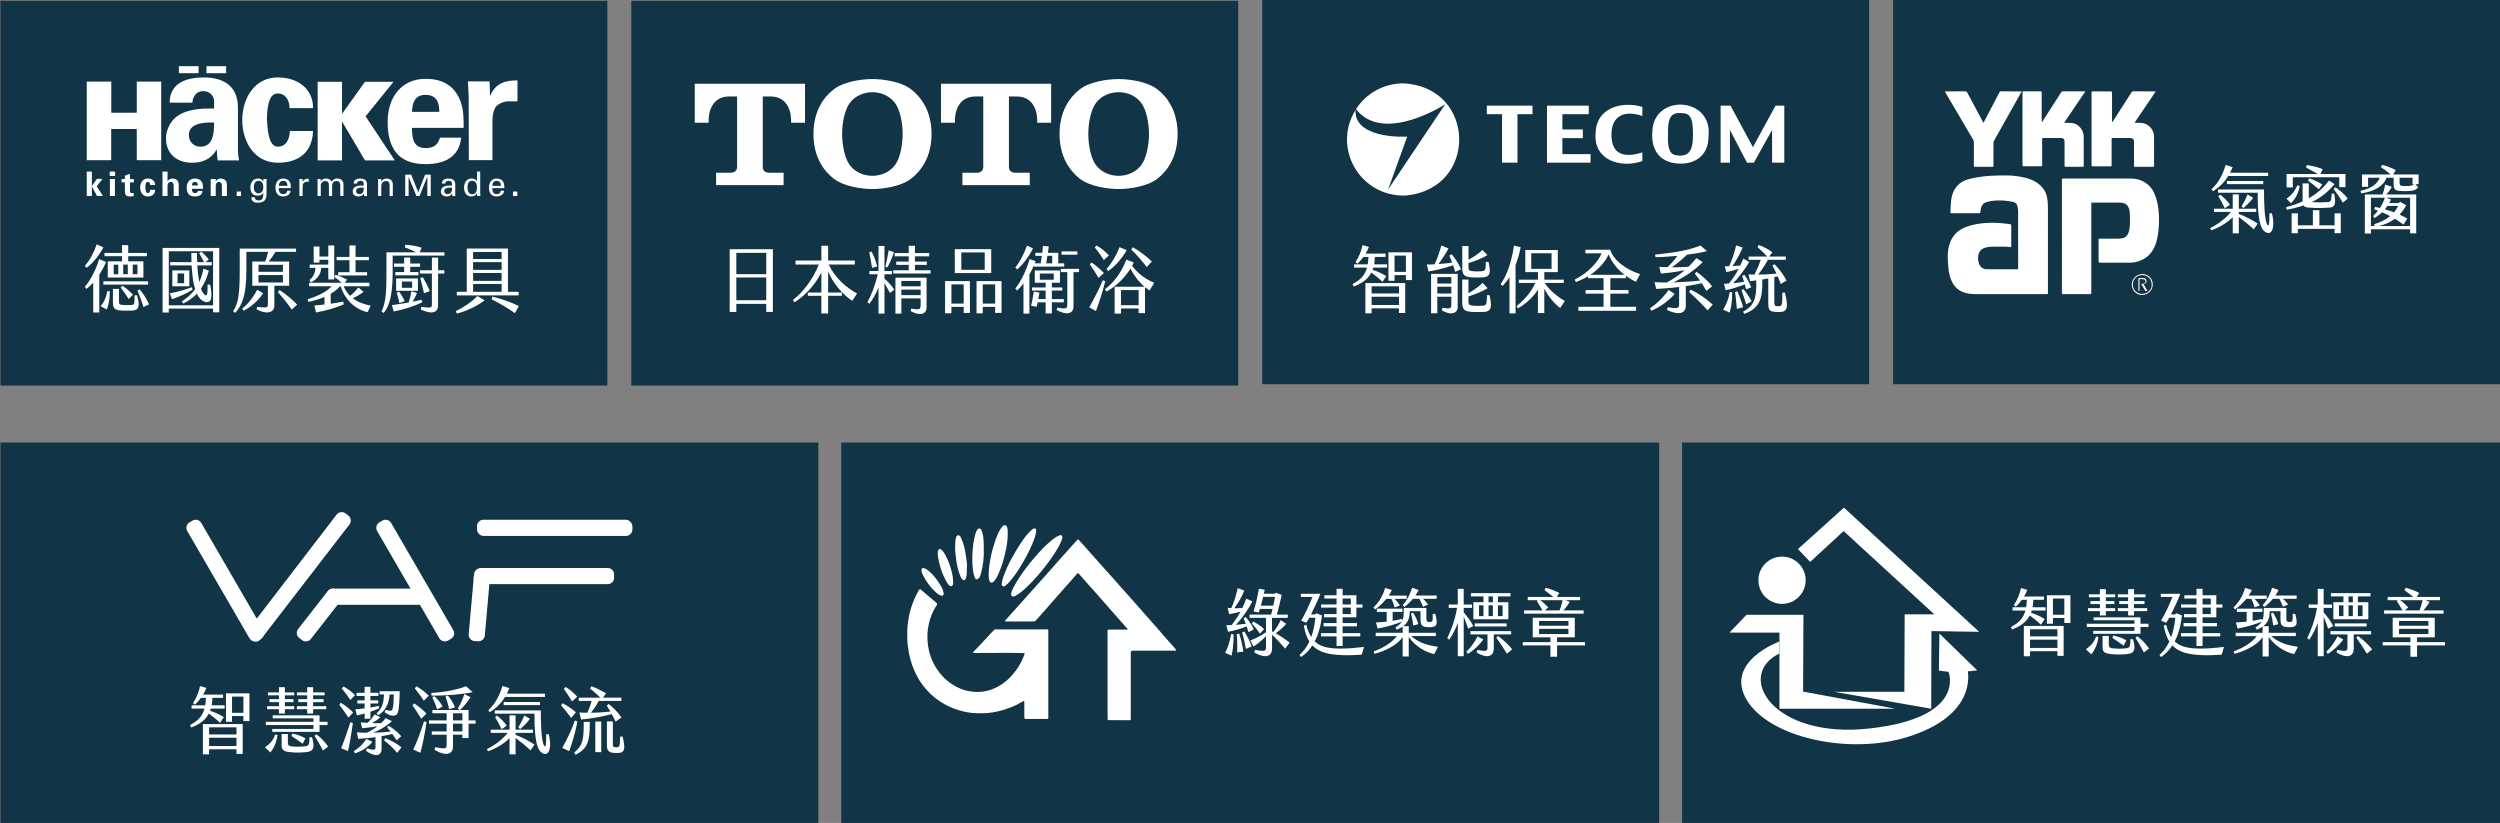<?xml version="1.0" encoding="UTF-8"?>
<svg id="_圖層_1" data-name="圖層 1" xmlns="http://www.w3.org/2000/svg" viewBox="0 0 1920 632">
  <rect x="0" y="0" width="1920" height="632" fill="#808080" stroke="none"/>
  <defs>
    <style>
      .cls-1 {
        fill: #113546;
      }

      .cls-1, .cls-2, .cls-3 {
        stroke-width: 0px;
      }

      .cls-2 {
        fill-rule: evenodd;
      }

      .cls-2, .cls-3 {
        fill: #fff;
      }
    </style>
  </defs>
  <rect class="cls-1" x="1291.85" y="339.84" width="628.15" height="295.52"/>
  <rect class="cls-1" x=".33" y=".6" width="466.1" height="295.52"/>
  <rect class="cls-1" x="1453.9" y="-.46" width="466.1" height="295.52"/>
  <rect class="cls-1" x="484.85" y=".6" width="466.1" height="295.52"/>
  <rect class="cls-1" x="969.38" y="-.46" width="466.1" height="295.52"/>
  <g>
    <path class="cls-3" d="M76.25,210.89v29.07h-4.66v-22.92c-1.63,1.84-3.42,3.52-5.26,4.86l-1.19-1.57c4.55-5.31,8.73-13.64,11-21.35l5.31,2.24c-1.24,2.91-2.98,6.31-5.2,9.67ZM66.39,205.7l-1.19-1.56c4.17-4.75,7.1-10.73,9.05-16.49l5.2,2.35c-3.09,5.76-8.13,12.3-13.06,15.71ZM84.33,223.7c.11,5.14-.81,10.62-2.38,13.98l-4.66-2.52c2.55-2.96,4.28-6.65,5.15-11.68l1.89.23ZM113.76,218.55h-34.36v-2.51h34.36v2.51ZM93.71,196.75h-13.49v-2.51h13.49v-5.98h4.77v5.98h14.31v2.51h-14.31v3.97h11.65v12.41h-27.37v-12.41h10.95v-3.97ZM105.25,226.83c2.93,9.67.44,11.52-3.79,11.68-2.49.11-5.48.11-8.02,0-5.31-.22-6.72-1.57-6.72-6.49v-10.18h4.66v9.73c0,2.02.44,2.46,2.77,2.63,2,.17,5.04.17,7.04,0,1.9-.17,2.33-.89,2.12-7.38h1.95ZM90.83,203.24h-3.52v7.38h3.52v-7.38ZM93.92,219.45c2.49,1.4,5.91,4.3,8.18,6.93l-3.31,3.3c-1.89-3.24-3.96-6.04-6.12-8.78l1.25-1.45ZM94.63,210.61h3.52v-7.38h-3.52v7.38ZM101.94,210.61h3.63v-7.38h-3.63v7.38ZM114.46,233.76l-4.28,2.01c-1.03-3.69-2.98-8.78-4.66-12.64l1.68-.95c3.04,3.41,5.64,7.94,7.26,11.57Z"/>
    <path class="cls-3" d="M168.39,190.43v49.42h-4.77v-2.85h-33.98v3.02h-4.77v-49.59h43.52ZM163.62,192.95h-33.98v41.54h33.98v-41.54ZM132.02,229.79l-1.57-4.53c5.8-1.01,12.57-3.02,16.8-4.64l.71,1.79c-4.01,2.63-10.78,5.76-15.94,7.38ZM147.2,203.85h-16.53v-2.52h16.42c-.1-2.35-.16-4.75-.16-7.04h4.33c0,2.35.05,4.75.16,7.04h5.26c-1.08-2.23-2.71-5.14-3.69-6.88l1.52-1.17c1.78,1.34,4.5,4.14,5.85,6.09l-2.65,1.96h4.93v2.52h-11.11c.27,4.7.76,9.11,1.46,12.8,1.47-3.07,2.49-6.54,3.25-10.34l4.17,1.57c-1.41,5.2-3.36,9.78-6.07,13.8.97,2.74,2.22,4.59,3.74,5.14,1.19.45,1.36-2.18,1.36-8.22h1.95c2.38,11.24.21,14.03-3.25,13.36-3.09-.62-5.31-2.97-6.94-6.37-2.82,2.96-6.29,5.53-10.62,7.55l-.92-1.73c4.28-2.68,7.64-5.76,10.19-9.33-1.57-5.09-2.33-11.57-2.66-18.22ZM132.35,219.84v-12.19h13.06v12.19h-13.06ZM136.36,217.49h5.04v-7.49h-5.04v7.49Z"/>
    <path class="cls-3" d="M210.72,219.45v15.15c0,4.86-4.66,7.55-13.66,3.02l.44-1.96c7.8.95,8.24.56,8.24-2.29v-13.92h-11.98v-18.62h9.97c.81-2.18,1.52-4.81,2.17-7.38h-16.69v14.03c0,20.01-3.52,27.34-8.67,32.82l-1.47-1.23c3.69-6.2,5.04-11.29,5.04-31.81v-16.33h43.25v2.52h-15.83c-1.63,2.74-3.36,5.25-5.2,7.38h15.72v18.62h-11.33ZM187.15,238.62l-1.14-1.62c3.91-3.02,8.29-8.17,11.49-14.48l4.61,2.68c-3.8,5.65-8.78,10.12-14.96,13.42ZM198.53,208.72h18.75v-5.37h-18.75v5.37ZM198.53,216.93h18.75v-5.7h-18.75v5.7ZM228.23,233.98l-4.17,3.75c-2.6-3.8-6.61-8.94-10.73-13.41l1.3-1.57c5.26,3.36,10.57,7.83,13.6,11.24Z"/>
    <path class="cls-3" d="M284.65,234.71l-2.33,5.09c-11.27-2.69-18.26-11.57-20.65-19.96h-.49c-1.9,2.18-4.39,4.14-7.21,5.76v7.66c3.41-.5,6.67-1.06,9.54-1.62l.54,2.07c-5.69,2.57-13.33,4.81-21.35,6.26l-1.25-5.37c2.55-.17,5.15-.45,7.75-.73v-5.87c-3.96,1.73-8.24,3.02-12.41,3.86l-.54-2.07c7.81-2.29,14.36-5.59,18.54-9.95h-17.4v-2.68h25.04c-1.79-1.62-3.63-3.08-5.59-4.47l.81-1.68c2.82.78,6.02,2.18,8.89,3.69l-1.68,2.46h18.86v2.68h-19.84c1.36,3.02,3.04,5.42,5.04,7.44,2.33-1.96,4.61-4.31,6.34-6.49l3.96,3.36c-2.66,2.01-5.53,3.69-8.35,4.86,3.69,2.91,8.29,4.59,13.77,5.71ZM242.32,205.7h-4.5v-2.51h14.31v-3.64h-6.78v2.12h-4.44v-12.35h4.44v7.72h6.78v-8.5h4.55v26.05h-4.55v-8.89h-5.37c-.54,5.2-3.04,8.61-7.97,11.18l-1.14-1.79c3.25-2.63,4.39-5.76,4.66-9.39ZM268.39,199.83h-9.86v-2.51h9.86v-8.78h4.66v8.78h10.25v2.51h-10.25v9.23h8.89v2.51h-22.22v-2.51h8.67v-9.23Z"/>
    <path class="cls-3" d="M341.34,193.79v2.51h-39.78v12.36c0,13.81-1.3,25.44-6.99,31.7l-1.63-1.17c3.8-6.82,3.85-17.83,3.85-31.53v-13.86h22.82c-3.03-1.57-5.85-2.74-8.67-3.8l.33-2.02c3.9.23,8.62.9,12.52,2.29l-1.46,3.52h19.02ZM324.26,232.14c-6.72,3.3-14.31,5.53-21.84,7.1l-1.46-4.92c4.33-.56,8.67-1.23,12.9-2.01.81-2.46,1.52-5.31,2.12-8.61l4.28,1.29c-1.08,2.46-2.17,4.86-3.41,6.76,2.39-.5,4.72-1.01,6.94-1.56l.49,1.96ZM315.05,197.81v4.58h7.53v2.51h-7.53v4.03h6.34v2.52h-17.78v-2.52h6.77v-4.03h-7.8v-2.51h7.8v-4.58h4.66ZM320.96,223.36h-16.75v-9.51h16.75v9.51ZM304.7,224.76l1.73-.78c1.57,1.9,3.36,4.92,4.39,7.26l-4.01,1.57c-.6-2.63-1.35-5.43-2.11-8.05ZM316.52,216.21h-7.86v4.81h7.86v-4.81ZM336.46,207.54h4.77v2.52h-4.77v24.38c0,5.37-4.17,7.44-13.33,3.3l.49-2.07c7.64,1.01,8.08.62,8.08-1.96v-23.65h-9.21v-2.52h9.21v-9.72h4.77v9.72ZM325.62,225.21c-.71-3.24-1.84-8.05-2.82-11.63l1.79-.73c2,3.19,4.33,7.66,5.47,10.73l-4.44,1.62Z"/>
    <path class="cls-3" d="M350.01,239.01c6.67-3.3,12.09-7.04,16.58-11.63l5.64,3.24c-5.64,4.36-13.61,8.22-21.3,10.18l-.92-1.79ZM350.82,224.09h7.64v-33.21h31.66v33.21h8.18v2.79h-47.48v-2.79ZM385.24,198.93v-5.37h-21.9v5.37h21.9ZM385.24,207.26v-5.93h-21.9v5.93h21.9ZM385.24,215.7v-6.04h-21.9v6.04h21.9ZM385.24,224.09v-5.98h-21.9v5.98h21.9ZM377.54,229.85l.7-2.02c6.4,1.51,14.15,4.14,20.22,7.21l-3.03,5.48c-4.99-3.63-11.71-7.6-17.89-10.68Z"/>
  </g>
  <rect class="cls-1" x="646.09" y="339.84" width="628.15" height="295.52"/>
  <g>
    <g>
      <path class="cls-3" d="M945.5,486.95l1.9.23c0,6.59-.54,12.69-1.57,16.32l-4.99-2.13c2.01-3.35,3.58-8.44,4.66-14.42ZM945.82,480.07c2.33-2.85,4.71-6.38,6.88-10.29-3.04.84-6.34,1.57-8.78,1.9l-.98-4.86c.92.05,1.84.17,2.71.17,1.95-4.14,3.58-9.06,4.93-15.32l5.04,1.96c-2.01,4.97-5.04,10.06-7.64,13.47,2.06.05,4.07,0,6.12-.16,1.14-2.29,2.17-4.7,3.04-7.22l4.66,2.13c-2.39,5.14-7.75,12.92-12.63,18.05,2.54-.22,5.09-.5,7.59-.83-.54-1.46-1.09-2.85-1.63-4.08l1.57-1.17c2.33,2.51,4.82,6.49,6.18,9.56l-4.07,2.13-1.36-4.42c-5.04,1.96-11.22,3.69-14.36,4.14l-1.25-5.14c1.3.05,2.6.05,3.96,0ZM951.73,486.67c1.41,4.3,2.77,10.4,3.2,13.76l-4.83.61c.22-3.52.11-9.5-.27-14.03l1.89-.34ZM955.63,484.99c2.28,3.35,4.61,8.28,5.69,11.51l-4.5,1.85c-.59-3.69-1.79-9.06-2.87-12.64l1.68-.73ZM990.48,493.54l-3.52,4.58c-2.76-3.24-6.45-7.37-10.02-10.62v10.79c0,5.59-4.88,7.88-13.66,2.8l.54-1.96c7.64,1.34,8.46.89,8.46-2.13v-8.44c-2.6,2.74-5.91,5.59-9.6,8l-2.39-4.75c4.12-1.4,7.81-3.47,11.98-6.2v-11.07h-12.63v-2.52h16.58l1.08-4.36h-9.7c-.27.9-.54,1.84-.87,2.74l-4.01-.78c1.79-5.59,3.04-11.46,4.17-17.5l4.44.78c-.21,1.01-.43,2.07-.7,3.08h8.34l.97-.73,4.39,1.62c-1.03,4.75-2.22,10.12-3.69,15.15h8.35v2.52h-12.09v10.34l.97.5c2.33-2.79,4.39-6.09,5.74-9.17l4.23,2.85c-2.01,2.46-5.26,5.25-8.08,7.26,3.96,2.24,7.91,4.97,10.68,7.21ZM967.66,486.61c-2.17-3.13-4.5-5.92-6.29-7.65l1.14-1.62c2.33,1.11,6.12,3.63,8.34,5.81l-3.2,3.47ZM977.85,465.15c.6-2.57,1.08-5.03,1.36-6.77h-9.1c-.55,2.29-1.09,4.53-1.73,6.77h9.48Z"/>
      <path class="cls-3" d="M1047.55,496.85l-1.73,5.92c-4.55.34-9.76.55-14.64.39-10.78-.39-18.32-2.24-23.25-7.44-2.39,3.58-5.26,6.59-8.73,8.89l-1.19-1.62c2.49-2.12,5.26-5.36,7.59-10.28-2.01-3.13-3.42-7.16-4.28-12.3l1.9-.56c.97,3.86,2.22,6.99,3.79,9.45,1.47-3.97,2.6-8.89,3.2-14.86h-4.72c-.87,1.62-1.68,3.02-2.33,3.85l-3.85-1.68c2.55-4.3,6.29-11.85,8.67-18.17h-8.94v-2.4h14.96c-1.46,4.14-4.5,10.73-7.16,15.88h3.04l1.19-.9,4.17,1.62c-.71,7.49-2.55,14.31-5.53,19.96,4.56,4.37,11.11,5.53,20.43,5.53,5.8-.05,12.09-.61,17.4-1.28ZM1026.47,466.66h-11.87v-2.41h11.87v-4.58h-9.32v-2.52h9.32v-4.97h4.66v4.97h10.57v7.1h4.66v2.41h-4.66v7.44h-10.57v4.41h11.06v2.52h-11.06v5.2h13.55v2.52h-13.55v7.37h-4.66v-7.37h-11.92v-2.52h11.92v-5.2h-9.97v-2.52h9.97v-4.41h-9.59v-2.52h9.59v-4.92ZM1031.13,464.25h6.29v-4.58h-6.29v4.58ZM1031.13,471.58h6.29v-4.92h-6.29v4.92Z"/>
      <path class="cls-3" d="M1056,468.05l-1.14-1.57c4.28-4.14,7.05-8.55,8.89-14.93l5.2,1.51c-.54,1.29-1.35,2.8-2.44,4.36h13.88v2.52h-9.27c1.3,1.29,2.71,3.08,4.01,5.04l-4.01,1.5c-.65-2.18-1.41-4.36-2.49-6.54h-3.96c-2.33,2.91-5.31,5.87-8.67,8.11ZM1104.35,496.79l-2.87,5.53c-5.47-.89-14.64-5.75-19.57-13.19v15.04h-4.66v-14.87c-3.85,5.87-13.5,10.85-21.63,12.81l-.65-1.79c7.97-3.07,13.55-6.49,17.83-11.79h-16.26v-2.52h20.7v-4.75c-1.3.89-2.82,1.62-4.55,2.35l-.92-1.79c2.38-1.5,3.9-2.85,4.82-4.41-4.22,1.9-12.74,4.36-18.59,5.31l-1.25-4.64c3.09-.17,5.75-.39,8.24-.67v-7.44h-7.53v-2.52h19.62v2.52h-7.53v6.82c2.28-.39,4.61-.84,7.16-1.46l.32,1.23c1.09-2.4,1.09-5.31,1.09-9.67h17.34v8.39c0,2.07.76,2.41,2.55,2.41,2.33,0,2.39-.51,2.33-6.21h1.95c2.33,8.78.92,10.18-4.39,10.23-5.42.05-6.94-1.12-6.94-5.87v-6.43h-8.29c0,5.76-1.73,9.11-4.99,11.52h4.23v5.08h20.81v2.52h-18.86c6.07,5.43,12.9,7.05,20.49,8.27ZM1077.3,464.7c3.36-3.69,5.69-8.28,7.21-13.31l4.99,1.73c-.71,1.46-1.57,2.91-2.49,4.25h16.37v2.52h-10.52c1.41,1.18,2.65,2.57,3.96,4.41l-3.96,1.68c-.81-2.07-1.57-3.98-2.76-6.1h-4.99c-2.28,2.74-4.71,4.92-6.56,6.26l-1.25-1.45ZM1083.65,471.19l1.63-.67c1.79,2.79,3.25,5.98,4.01,8.83l-3.9,1.06c-.27-2.63-.97-6.15-1.73-9.22Z"/>
      <path class="cls-3" d="M1124.13,473.53v30.41h-4.55v-25.6c-1.41,4.13-3.74,8.94-6.56,12.96l-1.52-1.22c2.66-5.32,6.07-14.2,7.53-23.26h-6.4v-2.52h6.94v-12.07h4.55v12.07h6.4v2.52h-6.4v3.47c2.6,3.02,5.64,6.82,7.32,10.56l-3.91,1.96c-.97-3.07-2.33-6.49-3.41-9.28ZM1127.33,502.21l-1.19-1.68c2.71-2.41,6.45-7.21,8.62-11.79l4.44,2.35c-3.52,4.97-8.24,8.89-11.87,11.12ZM1147.22,487.23v10.84c0,6.27-5.31,7.83-13.17,3.08l.43-2.01c6.67,1.29,7.92.94,7.92-1.68v-10.23h-13.06v-2.52h31.22v2.52h-13.33ZM1139.31,458.04h-9.65v-2.52h30.4v2.52h-9.65v4.47h8.02v13.08h-26.88v-13.08h7.75v-4.47ZM1132.59,481.13v-2.35h24.55v2.35h-24.55ZM1139.31,464.92h-3.41v8.28h3.41v-8.28ZM1143.21,462.52h3.31v-4.47h-3.31v4.47ZM1143.21,473.2h3.31v-8.28h-3.31v8.28ZM1161.37,498.69l-4.06,3.35c-1.68-2.96-5.26-8.43-8.13-12.29l1.3-1.34c3.9,2.85,8.67,7.26,10.89,10.28ZM1150.42,473.2h3.58v-8.28h-3.58v8.28Z"/>
      <path class="cls-3" d="M1217.3,493.15v2.52h-21.46v8.72h-5.09v-8.72h-21.3v-2.52h21.3v-3.69h-13.61v-15.04h32.3v15.04h-13.6v3.69h21.46ZM1216.22,471.3h-45.69v-2.52h14.14c-1.46-2.57-2.71-4.47-4.39-7.16l.81-.67h-7.8v-2.52h19.67c-2.17-1.73-4.83-3.69-6.78-5.2l.87-1.84c2.71.67,7.48,2.35,10.46,4.02l-1.79,3.02h17.78v2.52h-11.22l3.25,1.29c-1.57,2.68-2.98,4.53-4.88,6.54h15.56v2.52ZM1182.02,480.57h22.55v-3.63h-22.55v3.63ZM1204.56,486.95v-3.97h-22.55v3.97h22.55ZM1189.11,466.54l-2.71,2.24h11.33c.97-2.35,1.79-4.97,2.38-7.83h-17.29c2.33,1.62,4.23,3.35,6.29,5.59Z"/>
    </g>
    <g>
      <path class="cls-2" d="M805.1,517.79c0,10.95,0,21.91,0,32.86,0,1.49,0,1.49-1.5,1.49-5.13,0-10.25,0-15.38,0-1.5,0-1.54-.05-1.54-1.59,0-3.7,0-7.39,0-11.09,0-1.32-.15-1.43-1.27-.74-2.66,1.66-5.45,3.07-8.35,4.23-3.36,1.36-6.78,2.5-10.34,3.31-2.77.63-5.55,1.1-8.35,1.37-2.34.22-4.72.14-7.08.15-4.79.02-9.47-.78-14.06-2.08-5.44-1.54-10.54-3.84-15.26-6.98-3.2-2.13-6.17-4.53-8.82-7.3-3.18-3.32-5.98-6.93-8.24-10.96-3.42-6.09-5.72-12.57-6.95-19.44-.67-3.73-1.1-7.48-1.18-11.29-.09-4.07.03-8.11.59-12.13.86-6.25,2.44-12.29,5.1-18.05.97-2.08,1.97-4.14,3.1-6.13.59-1.03,1.08-1.1,1.97-.33,3.47,2.95,6.88,5.98,10.43,8.83,2.58,2.07,1.92,2.01.67,4.02-2.38,3.85-4.06,8.03-5.14,12.39-1.41,5.72-1.61,11.57-.78,17.42.87,6.11,2.9,11.81,6.16,17.05,3.07,4.93,6.96,9.09,11.83,12.37,4.87,3.28,10.19,5.34,15.99,6.03,5.18.62,10.26.06,15.2-1.83,4.1-1.56,7.78-3.77,11.09-6.58,2.76-2.35,5.15-5.08,7.32-8,2.73-3.69,4.79-7.73,6.41-12,.42-1.12.34-1.19-.82-1.22-10.69-.3-21.37-.08-32.06-.11-1.92,0-3.85.11-5.77,0-.95-.06-1.05-.29-.38-.99,1.87-1.98,3.82-3.88,5.68-5.86,2.86-3.05,5.68-6.14,8.52-9.21.54-.58,1.14-1.12,1.7-1.67.49-.48,1.11-.37,1.7-.37,12.38,0,24.77,0,37.16,0,.43,0,.87,0,1.3-.02,1.28-.09,1.35-.03,1.35,1.28,0,11.05,0,22.11,0,33.16"/>
      <path class="cls-2" d="M850.6,518.26c0-11.09,0-22.18,0-33.26,0-1.44,0-1.44,1.4-1.44,4.36,0,8.72,0,13.09,0,.31,0,.76.16.91-.18.19-.41-.28-.61-.51-.87-2.76-3.14-5.53-6.27-8.3-9.41-2.24-2.54-4.48-5.07-6.71-7.62-2.87-3.27-5.73-6.56-8.61-9.82-2.79-3.16-5.62-6.29-8.43-9.44-1.65-1.86-3.31-3.72-4.9-5.63-.49-.6-.77-.57-1.23-.05-1.73,1.97-3.47,3.93-5.21,5.9-1.83,2.06-3.65,4.13-5.47,6.2-2.18,2.46-4.35,4.93-6.53,7.4-1.78,2.02-3.56,4.04-5.33,6.06-1.73,1.97-3.45,3.95-5.19,5.92-1.39,1.57-2.8,3.11-4.19,4.67-.41.46-.89.62-1.5.62-6.99-.01-13.98,0-20.97,0-.32,0-.71.1-.88-.29-.19-.42.12-.68.36-.95,4.2-4.67,8.4-9.34,12.6-14.01,2.79-3.11,5.57-6.24,8.36-9.36,2.76-3.1,5.53-6.19,8.29-9.28,5.25-5.91,10.49-11.83,15.75-17.73,2.52-2.83,5.11-5.59,7.59-8.45.69-.8,1.5-1.5,2.11-2.38.49-.71,1.01-.66,1.55-.06,1.43,1.57,2.87,3.14,4.29,4.73,1.9,2.13,3.78,4.29,5.67,6.43,3.22,3.63,6.44,7.25,9.68,10.87,2.5,2.79,5.04,5.55,7.53,8.35,3.05,3.43,6.01,6.93,9.11,10.3,2.27,2.47,4.49,4.99,6.7,7.51,2.72,3.1,5.43,6.2,8.16,9.29,3.18,3.62,6.38,7.22,9.56,10.84,2.21,2.52,4.38,5.07,6.59,7.59,2.06,2.34,4.14,4.67,6.22,6.99.36.4.73.78.97,1.26.24.48.11.78-.47.77-.46,0-.93-.02-1.4-.02-10.42,0-20.84,0-31.27,0q-1.55,0-1.55,1.52c0,16.68,0,33.36,0,50.04,0,.36,0,.73,0,1.1,0,.53-.25.76-.81.75-5.32-.04-10.65-.08-15.98-.05-1,0-1.03-.46-1.03-1.21.01-11.19,0-22.38,0-33.56h0Z"/>
      <path class="cls-2" d="M778.22,458.09c-1.27.01-1.86-.64-1.67-1.95.23-1.63.88-3.14,1.61-4.59,2.66-5.26,5.98-10.11,9.49-14.83,2.82-3.79,5.83-7.42,8.97-10.94,2.67-2.99,5.42-5.92,8.45-8.58,2.02-1.78,4.04-3.53,6.34-4.95.77-.47,1.57-.86,2.42-1.15,1.08-.37,1.92.17,2.02,1.32.08.89-.22,1.72-.53,2.52-1.33,3.46-3.22,6.62-5.2,9.74-1.96,3.1-4.1,6.04-6.31,8.95-2.27,2.99-4.64,5.9-7.14,8.71-2.61,2.92-5.22,5.85-8.09,8.52-2.77,2.57-5.58,5.13-9,6.87-.45.23-.91.41-1.36.37"/>
      <path class="cls-2" d="M769.29,448.41c.16-1.72.56-3.38,1.12-4.97,2-5.62,4.48-11.02,7.43-16.21,1.98-3.49,4.01-6.96,6.25-10.3,2.47-3.67,5.03-7.27,8.42-10.18.22-.19.47-.38.72-.52.67-.38,1.43-.61,2.08-.18.61.4.51,1.19.45,1.84-.29,3.26-1.51,6.25-2.71,9.24-2.57,6.38-5.93,12.35-9.48,18.2-2.64,4.35-5.6,8.49-8.99,12.29-.72.81-1.65,1.44-2.47,2.16-.65.57-1.44.66-2.15.36-.71-.29-.56-1.12-.68-1.74"/>
      <path class="cls-2" d="M759.31,440.64c.06-4.17.69-8.26,1.49-12.35.9-4.58,2.18-9.04,3.68-13.45,1.09-3.19,2.46-6.25,4.25-9.11.45-.73,1.07-1.36,1.68-1.97.7-.7,2.03-.51,2.61.33.85,1.25.84,2.72.9,4.13.17,4.54-.37,9.02-1.27,13.46-1.41,6.93-3.32,13.7-6.33,20.13-.75,1.6-1.67,3.1-2.79,4.48-.59.73-1.38,1.3-2.31,1.14-.96-.16-1.26-1.09-1.5-1.94-.09-.32-.14-.65-.21-.97-.27-1.28-.19-2.58-.21-3.88"/>
      <path class="cls-2" d="M755.54,421.72c.21,6.36-.49,12.62-2.18,18.75-.4,1.44-.8,2.96-2.06,4.01-.87.73-1.97.5-2.46-.53-1-2.14-1.41-4.43-1.68-6.74-.38-3.3-.54-6.63-.41-9.95.23-5.92.74-11.81,2.45-17.52.32-1.06.73-2.13,1.45-3.04,1.02-1.27,2.39-1.1,3.04.39,1.06,2.41,1.45,4.95,1.67,7.55.2,2.36.16,4.71.17,7.07"/>
      <path class="cls-2" d="M742.57,435.68c-.04,2.42.04,4.21-.21,6.01-.14,1-.43,1.95-.76,2.88-.41,1.19-1.65,1.36-2.55.39-.73-.79-1.24-1.74-1.62-2.73-1.48-3.87-2.51-7.86-3.03-11.96-.48-3.86-1.04-7.72-.82-11.62.1-1.88.05-3.79.57-5.64.26-.91.56-1.75,1.65-1.88.88-.1,1.6.49,2.09,1.5,2.42,5.01,3.43,10.4,4.17,15.84.35,2.58.8,5.2.51,7.22"/>
      <path class="cls-2" d="M732,446.51c-.02.79.12,1.58-.15,2.37-.52,1.51-1.61,1.8-2.79.72-1.08-.98-1.79-2.25-2.47-3.47-2.42-4.35-4.14-8.99-5.26-13.85-.61-2.63-1.17-5.24-1.16-7.96,0-.76.21-1.45.58-2.09.45-.8,1.08-.94,1.82-.37,1.6,1.21,2.64,2.87,3.57,4.61,2.03,3.81,3.49,7.84,4.63,11.97.72,2.62,1.15,5.32,1.24,8.06"/>
      <path class="cls-2" d="M724.78,455.56c-.01,1.74-.74,2.26-2.07,1.85-1.54-.48-2.78-1.44-3.93-2.49-4.33-3.93-7.77-8.55-10.22-13.87-.4-.87-.71-1.79-.86-2.75-.24-1.57.69-2.34,2.2-1.87,1.31.41,2.36,1.22,3.38,2.06,3.92,3.24,6.81,7.34,9.42,11.64,1.06,1.76,1.72,3.73,2.08,5.43"/>
    </g>
  </g>
  <g>
    <path class="cls-3" d="M1719.4,164.29c5.15,1.84,11,5.14,14.53,7.43l-3.04,4.47c-3.41-3.24-7.32-6.49-11.49-9.56v12.58h-4.66v-12.42c-3.36,3.64-10.3,8.11-16.58,10.06l-.71-1.68c5.64-2.68,12.36-7.77,15.88-12.41h-13.01v-2.46h14.42v-11.01h4.66v11.01h13.39v2.46h-13.39v1.51ZM1699.56,146.9l-1.08-1.62c5.42-4.97,8.45-11.01,10.84-18.56l5.36,1.68c-.65,1.51-1.3,2.91-2,4.25h29.27v2.52h-30.68c-3.09,5.04-6.77,8.55-11.7,11.74ZM1739.12,177.71c-5.15-4.08-5.2-19.85-5.2-29.68h-30.51v-2.52h35.34c0,8.5.21,23.2,2.49,26.89,1.46,2.4,1.68-.95,1.68-8.61h1.95c2.82,11.79-.54,18.06-5.74,13.92ZM1712.62,157.19l-3.96,2.74c-1.57-3.41-3.41-6.59-4.99-9.22l1.41-1.23c2.39,1.68,5.8,5.14,7.53,7.72ZM1710.24,141.42v-2.4h27.91v2.4h-27.91ZM1722.92,159.82l-1.41-1.29c1.35-2.24,3.52-6.2,4.55-9.17l4.39,2.57c-1.73,2.46-5.42,6.2-7.53,7.88Z"/>
    <path class="cls-3" d="M1769.15,157.75c-3.74,1.28-8.02,2.4-12.9,3.35l-.49-2.01c4.77-1.23,8.94-2.69,12.63-4.42v-13.8h4.77v11.4c6.99-3.98,11.87-8.72,15.5-13.64l4.28,2.79c-4.5,5.32-9.7,10.06-17.62,13.81h.27c4.5.28,7.91.28,12.14,0,2.38-.17,2.82-1.12,2.98-6.54h1.95c1.3,7.09,1.08,10.4-3.47,10.73-5.2.39-11.17.44-16.37,0-1.84-.17-3.03-.56-3.68-1.68ZM1759.4,156.13l-3.36-3.52c3.58-2.52,6.29-5.48,8.24-10.29l1.9.56c-1.14,6.54-4.17,10.79-6.77,13.25ZM1760.86,143.94h-4.77v-10.29h23.96c-2.71-1.68-6.18-3.52-9-4.92l.55-1.96c3.52.45,8.72,1.68,12.25,3.13l-1.73,3.74h19.19v10.06h-4.77v-7.55h-35.66v7.77ZM1792.94,163.84h4.77v15.26h-4.77v-3.35h-28.19v3.35h-4.77v-15.26h4.77v9.23h11.54v-11.63h4.99v11.63h11.65v-9.23ZM1772.57,138.8l.87-1.84c3.15.94,7.05,2.79,10.08,4.75l-2.71,3.69c-2.17-2.07-5.64-4.7-8.24-6.6ZM1803.02,152.55l-3.68,3.07c-2.28-3.8-4.45-6.93-7.1-10.45l1.3-1.34c3.79,2.46,7.37,5.64,9.48,8.72Z"/>
    <path class="cls-3" d="M1857.49,141.42h-2.33l1.9,2.46c-1.84,2.4-4.12,2.91-10.3,2.91-7.32,0-8.45-.84-8.45-5.48v-4.81h-5.53c-1.68,5.65-8.51,10.62-19.4,11.97l-.49-1.9c9.27-2.18,12.85-5.53,14.8-10.06h-9v6.94h-4.66v-9.46h21.95c-2.23-1.96-5.2-4.13-7.37-5.53l.76-1.84c3.04.62,7.8,2.4,10.57,4.08l-2.01,3.3h19.57v7.44ZM1832.62,149.37h23.04v29.85h-4.66v-3.13h-30.14v3.24h-4.66v-29.96h13.6c.87-2.35,1.47-4.47,2.01-7.66l5.15,1.79c-1.3,2.4-2.6,4.08-4.34,5.87ZM1820.86,173.57h2.93l-.44-1.34c5.48-1.73,9.38-3.86,12.25-6.26-2-1.01-4.12-2.01-6.23-2.91-1.9,1.85-3.85,3.3-5.74,4.41l-1.08-1.56c1.35-1.29,2.6-2.63,3.74-4.08l-2.82-1.06.6-1.9,3.74.84c1.46-2.24,2.71-4.75,3.74-7.83h-10.68v21.69ZM1850.99,151.88h-18.32l3.63,1.4c-.43.9-.87,1.78-1.36,2.63h7.1l1.3-.9,4.66,2.63c-1.47,2.74-3.2,5.14-5.15,7.16,2.17.95,4.22,2.01,5.96,3.08l-2.93,4.64c-2.11-1.68-4.33-3.19-6.66-4.53-3.58,2.68-7.75,4.53-12.14,5.59h23.9v-21.69ZM1841.83,158.14h-8.29c-.6.95-1.3,1.79-2.01,2.63,2.39.67,4.77,1.45,7.1,2.29,1.3-1.57,2.39-3.24,3.2-4.92ZM1854.03,141.42h-1.19v-4.92h-9.97v3.75c0,2.35.86,2.68,5.31,2.63,3.2-.05,4.17-.17,5.85-1.46Z"/>
  </g>
  <g>
    <g>
      <path class="cls-3" d="M560.4,191.4h33.17v48.13h-5.09v-6.15h-22.98v6.2h-5.1v-48.19ZM588.47,210.57v-16.38h-22.98v16.38h22.98ZM588.47,230.59v-17.5h-22.98v17.5h22.98Z"/>
      <path class="cls-3" d="M658.23,225.44l-3.74,5.59c-7.21-4.86-14.58-13.08-18.48-22.53v16.15h10.57v2.52h-10.57v13.58h-5.2v-13.58h-10.41v-2.52h10.41v-15.43c-4.5,9.45-13.66,18.95-20.76,22.92l-1.03-1.79c7.48-5.53,15.88-16.71,19.78-27.17h-17.83v-3.08h19.84v-11.35h5.2v11.35h20.49v3.08h-20.06c4.99,10.51,13.72,17.89,21.79,22.25Z"/>
      <path class="cls-3" d="M686.79,222.54l-3.25,2.46c-1.46-2.74-2.98-5.37-4.28-7.6v23.42h-4.56v-20.18c-1.84,4.64-4.12,8.89-7.04,12.69l-1.47-1.34c2.93-5.31,5.59-11.79,7.97-21.35h-6.5v-2.52h7.04v-19.23h4.56v19.23h5.8v2.52h-5.8v3.36c2.71,2.35,5.75,5.53,7.53,8.55ZM669.72,205.71c-.54-4.25-1.41-8.56-2.17-11.85l1.79-.67c1.68,3.02,3.25,7.16,4.39,11.46l-4.01,1.06ZM681.42,205.43l-1.47-.73c.92-3.13,1.95-8.55,2.49-12.41l4.12,1.34c-1.25,3.91-3.25,8.84-5.15,11.8ZM714.65,207.55v2.52h-28.62v-2.52h11.87v-4.14h-9.59v-2.52h9.59v-4.03h-10.84v-2.51h10.84v-5.59h4.77v5.59h10.95v2.51h-10.95v4.03h9.16v2.52h-9.16v4.14h11.98ZM687.71,213.26h23.9v22.75c0,5.14-4.83,7.04-12.2,2.91l.38-1.9c6.45.95,7.26.95,7.26-3.02v-4.81h-14.8v11.63h-4.55v-27.56ZM692.26,215.77v4.14h14.8v-4.14h-14.8ZM707.06,226.68v-4.25h-14.8v4.25h14.8Z"/>
      <path class="cls-3" d="M725.81,215.88h19.08v24.43h-4.77v-4.64h-9.43v4.92h-4.88v-24.71ZM740.12,233.16v-14.76h-9.43v14.76h9.43ZM733.29,191.34h27.96v18.39h-27.96v-18.39ZM756.27,207.22v-13.36h-17.99v13.36h17.99ZM749.98,215.88h19.19v24.43h-4.88v-4.64h-9.54v4.98h-4.77v-24.77ZM764.29,233.16v-14.76h-9.54v14.76h9.54Z"/>
      <path class="cls-3" d="M790.58,210.74v30.08h-4.55v-23.15c-1.73,2.29-3.41,4.14-4.93,5.43l-1.35-1.51c4.72-6.15,8.45-13.92,11-22.64l4.61,1.62-.65,1.68h4.55c.27-1.79.6-3.8.87-5.76h-4.99v-2.35h5.31c.27-2.18.49-4.08.6-5.26l4.39.34-.65,4.92h7.97v8.1h4.55v2.52h-23.25v-.95c-1.03,2.4-2.22,4.75-3.47,6.93ZM781.14,206.94l-1.35-1.51c3.52-4.19,7.04-11.35,8.89-16.77l4.66,2.07c-2.65,5.64-7.59,12.35-12.2,16.21ZM816.97,232.21h-9.16v8.55h-4.77v-8.55h-6.12c-.22,1.17-.49,2.29-.76,3.35l-4.28-.67c.49-1.96,1.52-6.82,2.11-10.96l4.28.72c-.27,1.57-.54,3.3-.87,5.03h5.64v-6.54h-10.46v-2.35h10.46v-3.64h-8.34v-9.45h19.35v9.45h-6.23v3.64h8.02v2.35h-8.02v6.54h9.16v2.52ZM809.28,214.82v-4.75h-10.68v4.75h10.68ZM803.48,202.24h4.61v-5.76h-3.69c-.32,2.12-.65,4.19-.92,5.76ZM828.73,206.49v2.51h-4.28v26.5c0,5.53-5.47,6.82-12.95,2.57l.49-1.9c6.88,1.45,7.7.72,7.7-2.29v-24.88h-4.99v-2.51h14.04ZM827.38,195.59h-12.14v-2.51h12.14v2.51Z"/>
      <path class="cls-3" d="M848.84,216c-1.9,7.77-5.1,17.67-7.16,22.87l-5.15-2.85c2.98-5.2,7.53-13.75,10.41-20.8l1.9.78ZM843.69,213.42c-2.06-3.46-4.66-7.6-6.72-10.34l1.36-1.51c2.44,1.62,6.5,4.86,9.43,8.11l-4.07,3.75ZM847.7,199.73c-2.01-3.41-4.72-6.99-6.89-9.73l1.3-1.45c2.66,1.4,6.61,4.36,9.54,7.55l-3.96,3.63ZM882.93,223.04c-1.09-.62-2.28-1.4-3.58-2.46v19.9h-4.88v-3.58h-13.55v3.97h-4.88v-20.68h22.87c-3.42-2.85-7.32-7.38-10.73-13.87-3.85,6.21-10.35,13.25-18.43,17.61l-1.14-1.79c8.84-6.54,14.2-16.6,16.37-22.75l5.75,2.12c-.38.84-.81,1.73-1.3,2.63,4.93,6.54,10.78,10.4,17.02,13.03l-3.52,5.87ZM849.81,206.6c3.9-4.3,7.59-10.45,9.97-16.77l5.53,2.29c-3.58,6.43-8.84,12.3-14.2,16.05l-1.3-1.57ZM874.47,222.76h-13.55v11.63h13.55v-11.63ZM868.78,191.57l1.25-1.68c4.61,2.46,11.33,7.6,14.58,10.96l-3.91,4.25c-2.6-3.52-7.97-9.78-11.92-13.53Z"/>
    </g>
    <g id="layer1">
      <path id="path5840" class="cls-3" d="M601.8,142.17v-9.5h-11c-2.72,0-4.99-1.27-4.99-4.47v-54.11h6c10.77,0,15.77,8.28,15.77,18.89v1.3h10.67v-29.95h-84.69v29.95h10.64v-1.3c0-10.61,5.05-18.89,15.83-18.89h6.07v54.11c0,3.2-2.4,4.47-5.09,4.47h-11.04v9.5h51.83ZM699.76,68.64c-7.8-6.07-21.59-7.92-29.77-7.92s-21.86,1.84-29.71,7.92c-7.89,6.09-15.55,16.83-15.55,34.25s7.66,28.15,15.55,34.33c7.84,6.04,21.61,7.96,29.71,7.96s21.97-1.92,29.77-7.96c7.9-6.18,15.67-16.88,15.67-34.33s-7.77-28.16-15.67-34.25M687.3,126.86c-4.1,5.36-10.58,8.17-17.32,8.17s-13.18-2.81-17.29-8.17c-4.05-5.35-5.95-15.79-5.95-23.96s1.9-18.57,5.95-23.9c4.11-5.41,10.62-8.19,17.29-8.19s13.22,2.78,17.32,8.19c4.06,5.33,5.95,15.81,5.95,23.9s-1.89,18.62-5.95,23.96M790.85,142.17v-9.5h-11.03c-2.7,0-4.96-1.27-4.96-4.47v-54.11h6c10.76,0,15.74,8.28,15.74,18.89v1.3h10.68v-29.95h-84.61v29.95h10.7v-1.3c0-10.61,4.97-18.89,15.84-18.89h5.94v54.11c0,3.2-2.28,4.47-4.99,4.47h-11.03v9.5h51.72ZM888.92,68.64c-7.83-6.07-21.62-7.92-29.8-7.92s-22,1.84-29.89,7.92c-7.75,6.09-15.5,16.83-15.5,34.25s7.75,28.15,15.5,34.33c7.89,6.04,21.68,7.96,29.89,7.96s21.97-1.92,29.8-7.96c7.86-6.18,15.47-16.88,15.47-34.33s-7.61-28.16-15.47-34.25M876.44,126.86c-4.08,5.36-10.59,8.17-17.32,8.17s-13.33-2.81-17.38-8.17c-4.07-5.35-5.92-15.79-5.92-23.96s1.86-18.57,5.92-23.9c4.05-5.41,10.62-8.19,17.38-8.19s13.24,2.78,17.32,8.19c4.08,5.33,5.98,15.81,5.98,23.9s-1.9,18.62-5.98,23.96"/>
    </g>
  </g>
  <g>
    <g id="layer1-2" data-name="layer1">
      <g id="g6532">
        <path id="path5340" class="cls-3" d="M1077.68,64.05c-14.65-.04-28.36,7.44-36.26,19.74,16.41,21.39,50.39,7.53,68.53-3.75l-43.87,65.46,14.65-40.54c-13.43.5-40.85-1.86-39.65-20.54-18.21,29.3,3.51,67.16,38.8,65.73,55.73-5.41,53.75-83.62-2.21-86.11"/>
        <path id="path5342" class="cls-3" d="M1176.93,87.69h-11.51v37.23h-11.86v-37.23h-11.68v-6.55h35.06v6.55"/>
        <path id="path5344" class="cls-3" d="M1221.53,124.93h-33.45v-43.78h32.09v6.55h-20.26v11.75h15.71v6.64h-15.71v12.29h21.63v6.54"/>
        <path id="path5346" class="cls-3" d="M1261.32,123.74c-16.41,5.7-37.64-.54-35.88-21.32.13-19.38,19.79-25.15,35.88-20.32v6.97c-13.01-4.56-23.88-.78-23.71,14.55-.04,15.81,10.77,17.62,23.71,13.41v6.72"/>
        <path id="path5348" class="cls-3" d="M1300.21,103.84c-.26-4.91.66-15.55-6.16-16.73-9.88-1.58-12.47,2.12-13.01,11.42.38,5.8-2.17,20.24,6.71,20.76,11.11,1.76,12.36-6.56,12.46-15.44M1312.14,104.49c.16,13.73-8.81,21.45-22.21,21.16-14.92-.36-22.14-10.17-20.93-24.72.98-29.21,46.45-26.73,43.14,3.57"/>
        <path id="path5350" class="cls-3" d="M1370.35,124.93h-9.38v-25.16l-13.99,25.16h-5.3l-13.11-25.16v25.16h-7.13v-43.78h7.6l17.2,31.88,17.38-31.88h6.73v43.78"/>
      </g>
    </g>
    <g>
      <path class="cls-3" d="M1039.57,220.06l-.81-1.84c4.93-2.8,9.16-5.7,11.11-12.69h-9.92v-2.52h10.46c.27-1.68.49-3.58.54-5.7h-3.85c-1.52,2.12-3.2,4.03-4.72,5.31l-1.36-1.4c2.44-3.46,4.55-8.5,5.42-12.97l4.88,1.4c-.65,1.68-1.52,3.46-2.55,5.14h15.34v2.51h-8.18c-.11,2.07-.27,3.97-.6,5.7h9.97v2.52h-10.62c-.16.56-.33,1.12-.55,1.68,4.01,1.34,7.86,3.08,10.52,4.86l-2.87,4.42c-2.17-2.18-5.2-4.7-8.62-7.16-2.76,5.37-7.53,8.5-13.6,10.73ZM1048.62,217.38h30.57v22.98h-4.77v-3.58h-21.03v3.86h-4.77v-23.26ZM1053.39,225.37h21.03v-5.48h-21.03v5.48ZM1053.39,234.26h21.03v-6.37h-21.03v6.37ZM1084.39,193.78v21.3h-4.66v-3.8h-8.73v4.36h-4.66v-21.86h18.05ZM1079.73,208.77v-12.47h-8.73v12.47h8.73Z"/>
      <path class="cls-3" d="M1114.85,195.24c2.82,3.3,5.69,7.83,7.21,11.52l-4.5,2.02c-.43-1.57-.92-3.3-1.57-5.03-7.32,2.51-14.85,4.19-18.91,4.75l-1.3-5.37c1.84.05,3.85,0,6.01-.11,2.17-4.53,4.12-10.73,5.15-14.48l5.47,2.24c-1.46,2.96-4.88,8.38-7.7,12.02,3.63-.23,7.32-.67,10.57-1.12-.71-1.79-1.41-3.58-2.17-5.37l1.73-1.06ZM1099.08,210.33h20.43v25.38c0,4.86-5.09,6.93-12.14,2.63l.38-1.96c6.18,1.01,6.88.56,6.88-2.74v-5.76h-10.78v12.69h-4.77v-30.24ZM1103.85,212.85v4.92h10.78v-4.92h-10.78ZM1114.63,225.43v-5.2h-10.78v5.2h10.78ZM1139.84,239.52c-2.77.17-6.83.17-9.65,0-5.8-.34-7.21-2.18-7.21-7.49v-17.33h4.77v10.45c3.9-2.12,8.34-5.31,10.95-7.88l3.79,4.08c-3.41,2.07-9.54,4.81-14.74,6.32v3.97c0,2.29.81,2.85,3.68,3.13,2.12.23,5.15.23,7.42,0,2.82-.28,3.04-1.17,3.15-8.1h1.95c1.73,7.88,2.11,12.52-4.12,12.86ZM1123.03,205.75v-16.83h4.77v10.57c3.47-1.85,7.37-4.31,10.73-7.5l3.79,3.92c-3.41,2.23-9.65,4.69-14.53,6.09v3.24c0,2.24.71,2.79,3.52,3.08,1.68.17,4.72.17,6.5,0,3.15-.28,3.25-1.4,3.3-7.16h2.06c2,8.38,1.08,11.52-4.06,11.85-2.82.17-6.29.17-8.84,0-5.74-.39-7.26-1.85-7.26-7.27Z"/>
      <path class="cls-3" d="M1163.95,203.57v37.12h-4.66v-27.84c-1.63,2.57-3.41,4.81-5.36,6.76l-1.41-1.4c5.37-7.83,8.29-17.28,10.24-29.57l5.1,1.23c-.92,4.92-2.23,9.51-3.91,13.7ZM1201.79,231.18l-3.52,5.31c-3.47-2.24-9.16-8.44-12.25-14.87v18.84h-4.88v-18.06c-2.87,4.75-8.84,10.85-15.34,14.42l-1.08-1.73c5.48-4.36,11.38-10.68,14.36-17.78h-12.63v-2.51h14.69v-5.82h-9.7v-17h24.93v17h-10.35v5.82h14.96v2.51h-14.58c3.79,6.32,11.87,11.85,15.39,13.86ZM1175.99,206.48h15.61v-11.97h-15.61v11.97Z"/>
      <path class="cls-3" d="M1236.74,235.6h19.78v3.08h-44.34v-3.08h19.35v-10.06h-13.77v-2.79h13.77v-9.11h-11.98v-1.4c-2.82,1.68-5.96,3.18-9.32,4.36l-.81-1.9c11.33-5.65,18.21-14.31,20.6-20.13h-12.41v-2.79h19.02c2.06,7.1,10.68,14.81,22.93,18.73l-3.09,5.93c-2.22-1.01-4.93-2.52-7.75-4.59v1.79h-11.98v9.11h13.93v2.79h-13.93v10.06ZM1247.64,211.06c-4.72-3.64-9.49-8.78-12.2-15.71-2.17,5.09-7.1,11.01-14.09,15.71h26.28Z"/>
      <path class="cls-3" d="M1268.17,238.68l-.97-1.96c4.71-3.07,10.41-8.33,14.31-14.09l4.61,3.18c-3.52,4.08-10.3,9.73-17.94,12.86ZM1294.68,219.73v14.93c0,6.04-5.2,7.77-14.42,3.41l.54-2.07c8.02,1.23,8.78.67,8.78-2.51v-13.08c-6.83.78-13.61,1.34-17.56,1.51l-1.35-5.25c2.87.22,6.07.28,9.32.28,4.82-2.46,9.54-5.65,13.88-9.45-6.83,1.45-13.82,2.23-18.27,2.63l-1.3-5.2c2.01.11,4.12.22,6.29.28,2.87-2.8,4.98-5.03,7.64-8.72-6.23.62-12.25.95-16.8,1.06l-.32-2.01c12.57-1.29,25.2-2.96,34.85-6.99l5.04,4.31c-4.44,1.17-9.86,2.07-15.45,2.79-3.15,3.18-7.86,6.99-11.6,9.62,4.28.05,8.73-.05,12.79-.39,2.17-2.07,4.22-4.31,6.12-6.65l4.82,3.08c-6.72,6.76-14.74,11.91-22.66,15.59,7.42-.22,14.96-.78,20.59-1.4-1.35-2.01-2.71-3.75-4.01-5.31l1.36-1.4c3.68,2.46,9.21,7.32,11.87,11.12l-4.33,3.46c-1.19-2.12-2.39-4.08-3.52-5.87-3.25.78-7.64,1.57-12.3,2.24ZM1315.38,233.98l-3.9,4.42c-3.47-3.91-9.27-9.67-14.25-14.14l1.14-1.85c6.18,2.91,12.9,7.66,17.02,11.58Z"/>
      <path class="cls-3" d="M1330.28,224.48c.11,6.6-.76,11.91-1.95,15.54l-4.98-2.18c2.06-3.35,4.12-7.6,5.09-13.58l1.84.22ZM1327.74,217.77c2.87-3.58,5.1-6.6,7.53-11.35-3.09,1.12-6.5,2.02-9.59,2.52l-.97-4.47h3.25c2.17-4.7,4.28-10.68,5.37-15.99l5.04,1.62c-1.95,4.81-5.15,10.4-7.81,14.31,2.06-.11,4.12-.28,5.96-.5.76-1.57,1.57-3.3,2.39-5.31l4.5,2.63c-4.5,7.32-8.62,12.52-12.35,16.27,2.87-.22,5.74-.62,8.4-1.12-.49-1.51-.97-3.02-1.52-4.47l1.73-.84c2.17,2.79,3.85,5.98,5.31,9.62l-4.01,1.51c-.27-1.34-.59-2.63-.97-3.86-4.88,2.07-10.78,3.75-14.74,4.53l-1.25-4.92,3.74-.17ZM1338.68,235.99l-4.77,1.23c-.38-3.52-.76-8.89-1.41-12.97l1.79-.5c1.68,3.75,3.63,9.11,4.39,12.24ZM1339.01,222.02c2.22,2.69,4.66,6.37,6.23,9.39l-4.17,2.24c-1.03-3.41-2.39-7.6-3.68-10.85l1.63-.78ZM1365.79,239.63c-6.67-.17-7.75-.72-7.75-7.04v-18.73c-1.52.28-3.09.56-4.61.78v3.69c0,10.57-2.06,18.73-13.88,22.7l-.87-1.73c8.73-4.42,10.14-10.68,10.14-21.07v-2.91c-1.84.28-3.52.45-4.77.56l-1.25-5.14c1.47.11,3.04.17,4.66.17,1.63-3.19,3.74-8.05,4.77-11.4h-9.27v-2.52h14.25c-2.39-2.57-5.31-5.42-7.37-7.1l.87-1.79c3.03,1.12,7.58,3.36,10.51,5.65l-2.49,3.24h12.79v2.52h-13.72c-2.17,3.85-5.04,8.33-7.53,11.4,4.66,0,9.6-.34,14.09-.78-1.03-2.18-2.11-4.36-3.15-6.15l1.57-1.12c3.74,3.8,7.32,8.56,9.27,12.64l-4.45,2.63c-.54-1.62-1.35-3.69-2.33-5.92l-2.6.67v19.06c0,2.74.38,3.3,3.3,3.24,2.76-.05,2.93-1.01,2.87-10.45h1.95c3.63,13.58.54,15.09-5.04,14.92Z"/>
    </g>
  </g>
  <g>
    <g>
      <path class="cls-3" d="M1545.25,483.42l-.81-1.84c4.93-2.8,9.16-5.71,11.11-12.69h-9.92v-2.52h10.46c.27-1.68.49-3.58.54-5.71h-3.85c-1.52,2.13-3.2,4.03-4.72,5.32l-1.36-1.4c2.44-3.46,4.55-8.5,5.42-12.97l4.88,1.4c-.65,1.68-1.52,3.46-2.55,5.14h15.34v2.51h-8.18c-.11,2.07-.27,3.98-.6,5.71h9.97v2.52h-10.62c-.16.55-.33,1.11-.55,1.68,4.01,1.34,7.86,3.07,10.52,4.86l-2.87,4.41c-2.17-2.17-5.2-4.69-8.62-7.16-2.76,5.37-7.53,8.5-13.6,10.73ZM1554.3,480.74h30.57v22.98h-4.77v-3.58h-21.03v3.86h-4.77v-23.26ZM1559.07,488.74h21.03v-5.48h-21.03v5.48ZM1559.07,497.63h21.03v-6.38h-21.03v6.38ZM1590.07,457.15v21.3h-4.66v-3.8h-8.73v4.37h-4.66v-21.87h18.05ZM1585.4,472.14v-12.47h-8.73v12.47h8.73Z"/>
      <path class="cls-3" d="M1609.79,488.74l1.84.55c-.71,4.98-2.65,9.85-5.53,13.25l-4.12-3.86c3.41-2.46,6.4-5.25,7.8-9.95ZM1639.22,481.52h-36.59v-2.51h36.59v-2.63h-31.33v-2.29h35.99v4.92h6.13v2.51h-6.13v5.26h-36.31v-2.29h31.66v-2.97ZM1612.72,469.34h-9.1v-2.29h9.1v-3.13h-7.26v-2.29h7.26v-2.91h-8.45v-2.29h8.45v-3.97h4.55v3.97h7.16v2.29h-7.16v2.91h6.56v2.29h-6.56v3.13h7.16v2.29h-7.16v3.35h-4.55v-3.35ZM1638.14,490.92c2.44,8.44.76,10.79-4.12,11.35-3.2.39-7.7.51-11.06.23-4.99-.39-8.18-.9-8.18-5.04v-9.05h4.77v6.42c0,2.24.76,2.96,3.79,3.19,3.63.28,7.26.17,9.59-.16,2.66-.4,3.2-1.01,3.25-6.94h1.95ZM1622.31,489.91l.71-1.84c2.87.61,6.34,1.56,10.02,3.69l-2.11,4.14c-2.66-2.02-5.85-4.19-8.62-5.99ZM1634.4,469.34h-7.91v-2.29h7.91v-3.13h-6.83v-2.29h6.83v-2.91h-7.91v-2.29h7.91v-3.97h4.55v3.97h8.84v2.29h-8.84v2.91h8.02v2.29h-8.02v3.13h10.08v2.29h-10.08v3.35h-4.55v-3.35ZM1650.5,498.02l-4.01,3.08c-2.17-4.31-4.01-7.44-6.45-11.29l1.41-1.18c2.71,1.96,6.12,5.25,9.05,9.39Z"/>
      <path class="cls-3" d="M1708,496.85l-1.73,5.92c-4.55.34-9.76.55-14.64.39-10.78-.39-18.32-2.24-23.25-7.44-2.39,3.58-5.26,6.59-8.73,8.89l-1.19-1.62c2.49-2.12,5.26-5.36,7.59-10.28-2.01-3.13-3.42-7.16-4.28-12.3l1.9-.56c.97,3.86,2.22,6.99,3.79,9.45,1.47-3.97,2.6-8.89,3.2-14.86h-4.72c-.87,1.62-1.68,3.02-2.33,3.85l-3.85-1.68c2.55-4.3,6.29-11.85,8.67-18.17h-8.94v-2.4h14.96c-1.46,4.14-4.5,10.73-7.16,15.88h3.04l1.19-.9,4.17,1.62c-.71,7.49-2.55,14.31-5.53,19.96,4.56,4.37,11.11,5.53,20.43,5.53,5.8-.05,12.09-.61,17.4-1.28ZM1686.91,466.66h-11.87v-2.41h11.87v-4.58h-9.32v-2.52h9.32v-4.97h4.66v4.97h10.57v7.1h4.66v2.41h-4.66v7.44h-10.57v4.41h11.06v2.52h-11.06v5.2h13.55v2.52h-13.55v7.37h-4.66v-7.37h-11.92v-2.52h11.92v-5.2h-9.97v-2.52h9.97v-4.41h-9.59v-2.52h9.59v-4.92ZM1691.58,464.25h6.29v-4.58h-6.29v4.58ZM1691.58,471.58h6.29v-4.92h-6.29v4.92Z"/>
      <path class="cls-3" d="M1716.46,468.05l-1.14-1.57c4.28-4.14,7.05-8.55,8.89-14.93l5.2,1.51c-.54,1.29-1.35,2.8-2.44,4.36h13.87v2.52h-9.27c1.3,1.29,2.71,3.08,4.01,5.04l-4.01,1.5c-.65-2.18-1.41-4.36-2.49-6.54h-3.96c-2.33,2.91-5.31,5.87-8.67,8.11ZM1764.8,496.79l-2.87,5.53c-5.47-.89-14.64-5.75-19.57-13.19v15.04h-4.66v-14.87c-3.85,5.87-13.5,10.85-21.63,12.81l-.65-1.79c7.97-3.07,13.55-6.49,17.83-11.79h-16.26v-2.52h20.7v-4.75c-1.3.89-2.82,1.62-4.55,2.35l-.92-1.79c2.38-1.5,3.9-2.85,4.82-4.41-4.23,1.9-12.74,4.36-18.59,5.31l-1.24-4.64c3.09-.17,5.75-.39,8.24-.67v-7.44h-7.53v-2.52h19.62v2.52h-7.53v6.82c2.28-.39,4.61-.84,7.16-1.46l.32,1.23c1.09-2.4,1.09-5.31,1.09-9.67h17.34v8.39c0,2.07.76,2.41,2.55,2.41,2.33,0,2.39-.51,2.33-6.21h1.95c2.33,8.78.92,10.18-4.39,10.23-5.42.05-6.94-1.12-6.94-5.87v-6.43h-8.29c0,5.76-1.73,9.11-4.99,11.52h4.23v5.08h20.81v2.52h-18.86c6.07,5.43,12.9,7.05,20.49,8.27ZM1737.76,464.7c3.36-3.69,5.69-8.28,7.21-13.31l4.98,1.73c-.71,1.46-1.57,2.91-2.49,4.25h16.37v2.52h-10.52c1.41,1.18,2.65,2.57,3.96,4.41l-3.96,1.68c-.81-2.07-1.57-3.98-2.76-6.1h-4.99c-2.28,2.74-4.71,4.92-6.56,6.26l-1.25-1.45ZM1744.1,471.19l1.63-.67c1.79,2.79,3.25,5.98,4.01,8.83l-3.9,1.06c-.27-2.63-.97-6.15-1.73-9.22Z"/>
      <path class="cls-3" d="M1784.58,473.53v30.41h-4.55v-25.6c-1.41,4.13-3.74,8.94-6.56,12.96l-1.52-1.22c2.66-5.32,6.07-14.2,7.53-23.26h-6.4v-2.52h6.94v-12.07h4.55v12.07h6.4v2.52h-6.4v3.47c2.6,3.02,5.64,6.82,7.32,10.56l-3.91,1.96c-.97-3.07-2.33-6.49-3.41-9.28ZM1787.78,502.21l-1.19-1.68c2.71-2.41,6.45-7.21,8.62-11.79l4.44,2.35c-3.52,4.97-8.24,8.89-11.87,11.12ZM1807.67,487.23v10.84c0,6.27-5.31,7.83-13.17,3.08l.43-2.01c6.67,1.29,7.92.94,7.92-1.68v-10.23h-13.06v-2.52h31.22v2.52h-13.33ZM1799.76,458.04h-9.65v-2.52h30.4v2.52h-9.65v4.47h8.02v13.08h-26.88v-13.08h7.75v-4.47ZM1793.04,481.13v-2.35h24.55v2.35h-24.55ZM1799.76,464.92h-3.41v8.28h3.41v-8.28ZM1803.66,462.52h3.31v-4.47h-3.31v4.47ZM1803.66,473.2h3.31v-8.28h-3.31v8.28ZM1821.82,498.69l-4.06,3.35c-1.68-2.96-5.26-8.43-8.13-12.29l1.3-1.34c3.9,2.85,8.67,7.26,10.89,10.28ZM1810.87,473.2h3.58v-8.28h-3.58v8.28Z"/>
      <path class="cls-3" d="M1877.75,493.15v2.52h-21.46v8.72h-5.09v-8.72h-21.3v-2.52h21.3v-3.69h-13.61v-15.04h32.3v15.04h-13.6v3.69h21.46ZM1876.67,471.3h-45.69v-2.52h14.14c-1.46-2.57-2.71-4.47-4.39-7.16l.81-.67h-7.8v-2.52h19.67c-2.17-1.73-4.83-3.69-6.78-5.2l.87-1.84c2.71.67,7.48,2.35,10.46,4.02l-1.79,3.02h17.78v2.52h-11.22l3.25,1.29c-1.57,2.68-2.98,4.53-4.88,6.54h15.56v2.52ZM1842.47,480.57h22.55v-3.63h-22.55v3.63ZM1865.01,486.95v-3.97h-22.55v3.97h22.55ZM1849.56,466.54l-2.71,2.24h11.33c.97-2.35,1.79-4.97,2.38-7.83h-17.29c2.33,1.62,4.23,3.35,6.29,5.59Z"/>
    </g>
    <g>
      <polygon class="cls-3" points="1380.83 421.67 1390.21 431.54 1415.89 407.84 1485.51 471.79 1462.79 471.79 1462.55 531.28 1408.54 531.28 1483.16 544.31 1483.34 484.68 1520.01 485.24 1416.13 389.88 1380.83 421.67"/>
      <polygon class="cls-3" points="1328.24 485.86 1366.63 485.86 1366.63 544.31 1455.63 544.31 1384.78 531.16 1385.03 472.16 1341.33 472.16 1328.24 485.86"/>
      <path class="cls-3" d="M1386.75,445.62c0,10.02-8.12,18.14-18.15,18.14s-18.15-8.12-18.15-18.14,8.12-18.15,18.15-18.15,18.15,8.13,18.15,18.15"/>
      <path class="cls-3" d="M1366.63,492.65s-42.34,15.37-25.31,44.62c17.03,29.25,79.25,43.14,124.98,28.33,45.73-14.81,46.29-41.29,44.99-49.99l7.22-.74-29.07-28.33-.37,28.51,7.41.92s14.44,35.18-60.73,43.51c-75.17,8.33-103.26-41.29-69.13-57.58v-9.26Z"/>
    </g>
  </g>
  <g>
    <path class="cls-3" d="M1572.8,190.88c0,11.37,0,22.74.01,34.12,0,.67-.12.91-.86.91-18.49-.02-36.97,0-55.46-.04-3.15,0-6.27-.49-9.23-1.69-4.29-1.75-7.04-4.97-8.73-9.19-1.18-2.96-1.89-6.05-2.16-9.22-.26-3-.53-6.01-.51-9.01.02-3.99.64-7.92,2.27-11.62,2.33-5.29,6.32-8.79,11.67-10.81,3.54-1.33,7.21-2.13,10.95-2.65,4.65-.64,9.31-.69,13.98-.48,3,.13,5.98.61,8.96.94.66.07.95.35.95,1.1-.04,5.27-.02,10.54-.02,15.81,0,.84-.02.82-.87.71-1.12-.14-2.24-.3-3.36-.31-3.8-.04-7.59-.09-11.38.03-1.56.05-3.16.34-4.65.81-3.15.98-4.76,3.32-5.12,6.53-.22,1.96-.01,3.9.68,5.76.99,2.66,3.07,4.17,5.9,4.18,7.78.03,15.56,0,23.34.02.56,0,.83-.19.77-.76,0-.07,0-.14,0-.21,0-14.48.01-28.96-.02-43.44,0-1.36-.17-2.76-.5-4.08-.43-1.73-1.6-2.92-3.39-3.26-2.07-.4-4.15-.74-6.25-.94-1.87-.17-3.77-.19-5.65-.14-2.83.08-5.63.38-8.36,1.21-2.6.79-4.01,2.55-4.47,5.15-.16.93-.31,1.86-.39,2.79-.04.52-.24.64-.72.64-3.08-.02-6.17,0-9.25,0h-12.02c-1.04,0-1,0-.94-1.01.07-1.29.03-2.58.09-3.86.14-3.15.38-6.28,1.31-9.32,1.85-6.09,5.94-9.97,11.94-11.78,2.71-.82,5.53-1.33,8.33-1.78,2.9-.46,5.82-.82,8.75-.98,4.18-.22,8.37-.32,12.55-.29,4.85.03,9.66.59,14.39,1.77,4.61,1.14,8.82,3.04,12.21,6.47,2.74,2.76,4.32,6.11,4.84,9.92.28,2.04.41,4.12.41,6.18.04,10.61.02,21.22.02,31.84Z"/>
    <path class="cls-3" d="M1583.54,181.51v-43.37q0-1.02,1.01-1.02c17.22,0,34.44,0,51.66,0,4.79,0,9.17,1.25,12.95,4.29,2.3,1.85,4.01,4.16,5.24,6.84,1.79,3.9,2.73,8.02,3.24,12.26.49,4.15.61,8.3.37,12.46-.31,5.31-.9,10.6-2.88,15.58-2.85,7.17-8.2,11.42-15.75,12.88-1.34.26-2.74.3-4.11.3-7.53.03-15.06.01-22.58.01q-.96,0-.96-.93c0-5.57.01-11.14-.01-16.71,0-.64.18-.82.82-.81,4.7.02,9.39.03,14.09,0,1.1,0,2.21-.11,3.29-.31,2.42-.44,3.92-1.96,4.75-4.22.72-1.96,1.01-4.01,1.08-6.08.09-2.66.08-5.34,0-8-.06-1.86-.3-3.71-1.08-5.44-.94-2.11-2.63-3.19-4.85-3.5-.84-.12-1.69-.14-2.54-.15-6.74-.01-13.49,0-20.23,0-.94,0-.94,0-.94.95,0,22.77,0,45.53,0,68.3q0,1.06-1.03,1.06c-6.88,0-13.77-.01-20.65.02-.7,0-.89-.18-.89-.89.02-14.5.02-29.01.02-43.51Z"/>
    <path class="cls-3" d="M1622.28,93.8c.14-.2.29-.4.42-.61,4.76-7.41,9.53-14.82,14.28-22.25.37-.57.75-.79,1.44-.78,5.41.03,10.82.02,16.23.02h.95c-5.44,8.05-10.8,15.97-16.24,24.04.38.05.6.1.83.11,1.29.01,2.58,0,3.87.02,4.93.1,9.41,4.08,10.1,8.96.08.59.14,1.19.14,1.78,0,7.39,0,14.78.02,22.17,0,.67-.19.85-.85.85-4.58-.03-9.16-.03-13.74,0-.64,0-.82-.19-.81-.82.02-6.08.01-12.15.01-18.23,0-2.16-.9-3.06-3.05-3.06-4.42,0-8.84,0-13.26,0-.9,0-.91,0-.91.92,0,6.63,0,13.26,0,19.89,0,.9,0,.91-.91.91-4.53,0-9.07-.01-13.6.02-.71,0-.89-.21-.89-.9.02-18.58.01-37.16.01-55.73,0-.9,0-.9.91-.9,4.58,0,9.16,0,13.74,0q1.06,0,1.07,1.04c0,7.21,0,14.41,0,21.62,0,.31.03.62.05.93.06.01.13.02.19.03Z"/>
    <path class="cls-3" d="M1585.55,94.32c.66,0,1.32-.03,1.98,0,1.56.08,3.15.01,4.66.33,4.01.84,7.39,4.62,7.96,8.69.08.59.14,1.19.14,1.78,0,7.37,0,14.73.02,22.1,0,.64-.15.87-.83.87-4.35-.03-8.7-.03-13.05,0-.69,0-.84-.22-.84-.87.02-6.12.02-12.25,0-18.37,0-1.55-.66-2.49-1.94-2.8-.26-.06-.55-.07-.82-.07-4.54,0-9.07,0-13.61-.02-.66,0-.86.18-.86.85.02,6.68,0,13.35.03,20.03,0,.66-.17.87-.85.86-4.47-.03-8.93-.03-13.4,0-.64,0-.87-.15-.87-.84.02-18.63.02-37.25,0-55.88,0-.6.12-.84.79-.84,4.37.03,8.75.03,13.12,0,.69,0,.84.24.84.88-.02,7.28-.01,14.55,0,21.83,0,.31.04.61.22.95.14-.2.29-.39.42-.6,4.77-7.41,9.54-14.82,14.28-22.25.38-.6.79-.81,1.49-.81,5.41.03,10.82.02,16.23.02h.91c-5.45,8.06-10.81,15.99-16.17,23.92.04.07.09.15.13.22Z"/>
    <path class="cls-3" d="M1493.61,70.18h.89c4.97,0,9.94.02,14.92-.02.67,0,1.03.2,1.34.78,3.96,7.45,7.95,14.89,11.93,22.33.17.32.36.62.61,1.04.19-.33.32-.53.44-.75,3.95-7.56,7.89-15.13,11.82-22.7.25-.49.52-.7,1.1-.7,5.06.03,10.13.02,15.19.02h.76c-.13.29-.19.48-.29.65-6.97,12.41-13.95,24.82-20.9,37.25-.27.47-.42,1.08-.42,1.63-.03,5.82-.02,11.65-.02,17.47,0,.91,0,.91-.91.91-4.42,0-8.84-.02-13.26.02-.72,0-.88-.22-.88-.9.02-6.03.03-12.06,0-18.09,0-.59-.18-1.24-.47-1.74-7.14-12.16-14.3-24.31-21.46-36.46-.11-.19-.22-.4-.39-.73Z"/>
    <path class="cls-3" d="M1645.3,210.5c3.64-.16,8.18,2.93,8.03,8.09-.14,5.2-4.48,7.97-8.42,7.97-4.27,0-7.75-3.72-7.69-8.16.06-4.37,3.71-7.94,8.08-7.9ZM1652.48,218.75c.15-4.09-2.87-7.48-7.27-7.48-4.11,0-7.22,3.17-7.19,7.29.03,4.36,3.51,7.27,7.36,7.18,3.72-.09,7.33-3.18,7.11-7Z"/>
    <path class="cls-3" d="M1644.45,218.04c.65-.08,1.18-.11,1.7-.2.95-.17,1.52-.78,1.59-1.65.06-.78-.48-1.53-1.42-1.69-.92-.16-1.87-.13-2.81-.14-.49,0-.4.41-.4.72,0,2.58,0,5.15,0,7.73,0,.2.01.44-.09.59-.07.1-.39.18-.48.11-.15-.11-.27-.35-.27-.53-.02-1.79-.01-3.59-.01-5.38,0-1.13.02-2.25,0-3.38-.02-.52.17-.68.68-.67,1.13.03,2.25,0,3.38.02,1.21.02,2.1.81,2.2,1.94.12,1.33-.54,2.24-1.81,2.52-.13.03-.25.08-.52.16,1.04,1.75,2.05,3.45,3.07,5.16-.96.42-1.5.27-1.96-.49-.82-1.36-1.63-2.72-2.44-4.08-.13-.21-.23-.44-.38-.73Z"/>
  </g>
  <g id="layer1-3" data-name="layer1">
    <path id="path46" class="cls-3" d="M137.39,50.82v5.39h15.11v-5.39h-15.11ZM158.56,50.82v5.39h15.11v-5.39h-15.11ZM156.63,59.47c-6.58,0-13.04.97-18.04,3.93-4.88,2.83-8.2,7.69-8.32,15.45h17.58c-.24-2.83,1.85-8.85,8.19-8.85s8.39,5,8.39,7.59v5.79c-7.31-.25-16.58.13-23.9,3.33-11.09,4.8-13.05,15.26-13.05,19.57,0,12.07,8.58,18.71,20.04,18.71,8.29,0,14.63-2.91,18.77-10.05h.2c0,2.59.3,5.42.67,8.25h16.44c-.24-1.85-.74-3.71-.87-6.79v-33.75c0-18.6-13.78-23.17-26.1-23.17h0ZM213.35,59.47c-18.17,0-27.29,16.38-27.29,32.75s9.13,32.75,27.29,32.75c16.82,0,26.49-8.6,27.1-24.37h-17.84c-.12,5.05-2.18,12.05-9.25,12.05-7.8,0-7.9-15.64-8.39-21.3.24-4.8.32-19.57,8.12-19.57,7.07,0,9.2,6.2,9.32,11.25h18.04c.12-14.53-11.49-23.57-27.1-23.57h0ZM326.79,60.54c-18.47,0-29.09,14.29-29.09,32.89,0,20.69,8.33,32.62,29.09,32.62,14.12,0,25.79-5.03,27.36-20.31h-16.24c-1.69,5.66-4.84,7.99-11.12,7.99-9.29,0-10.39-7.51-10.39-15.51h39.68c0-4.06.02-8.03-.47-11.85-.48-3.94-1.31-7.6-3-11.05-5.07-10.84-14.48-14.78-25.83-14.78h0ZM397.42,61.8c-9.12-.24-16.94,2.13-20.84,11.65h-.27l-.33-10.92h-16.64c.24,4.46.6,9.52.6,12.05l.13,48.4h18.11v-29.96c.12-3.98.45-7.34,2.4-10.72,1.83-2.53,5.88-4.22,8.92-4.46h7.92v-16.04h0ZM66.62,62.67v60.38h18.77v-23.97h19.64v23.97h18.77v-60.38h-18.77v23.9h-19.57v-23.9h-18.84ZM243.97,62.8v60.38h18.71v-29.89l17.64,29.89h22.9l-22.44-33.82,21.44-26.56h-21.9l-17.64,24.63v-24.63h-18.71ZM326.79,72.85c8.81,0,10.59,6.27,10.59,13.05h-20.97c.24-6.77,2.06-13.05,10.39-13.05ZM161.75,94.09c.96,0,1.87-.01,2.66,0,0,7.27-.33,18.57-10.45,18.57-5.12,0-8.92-3.68-8.92-8.85,0-8.73,9.97-9.69,16.71-9.72ZM66.62,131.77v18.77h3.93v-7.12l.07-.07,3.93,7.19h4.53l-4.79-7.52,4.46-5.66h-4.33l-3.79,5.46-.07-.07v-10.98h-3.93ZM84.26,131.77v3.4h4.13v-3.4h-4.13ZM124.8,131.77v18.77h3.86v-7.86c.05-1.89,1.11-3,2.33-3,1.92,0,2.37,1.6,2.4,3v7.86h3.86v-8.52c0-.44-.06-1.26-.27-2.06-.47-1.89-2.96-2.86-4.26-2.86-1.97,0-3.19.8-3.99,2l-.07-.07v-7.26h-3.86ZM366.33,131.77v7.46h-.07c-.75-1.55-2.4-2.13-4.06-2.13-4.05,0-5.79,3.4-5.79,6.92,0,3.35,1.53,6.86,5.39,6.86,1.89,0,3.58-.65,4.46-2.46h.07v.13l.07,2h2.53c-.05-.75-.13-1.55-.13-2.33v-16.44h-2.46ZM99.84,133.5l-3.93,1.4v2.6h-2.6v2.6h2.6v6.39c0,2.83.69,4.39,3.73,4.39.54,0,2.62-.13,3.06-.33v-2.33c-.42.03-.85.07-1.27.07-1.35,0-1.6-.42-1.6-2.13v-6.06h2.93v-2.6h-2.93v-3.99h0ZM311.21,134.17v16.38h2.6v-14.71l5.99,14.71h2.4l5.93-14.71h.07v14.71h2.6v-16.38h-4.33l-5.26,13.45-5.39-13.45h-4.59ZM113.42,137.1c-3.86,0-5.79,3.47-5.79,6.92s1.93,6.86,5.79,6.86c3.58,0,5.6-1.81,5.73-5.13h-3.8c-.03,1.06-.43,2.53-1.93,2.53-1.66,0-1.69-3.27-1.8-4.46.05-1.01.07-4.13,1.73-4.13,1.5,0,1.97,1.33,2,2.4h3.8c.03-3.06-2.41-4.99-5.73-4.99ZM149.64,137.1c-3.97,0-6.26,3.01-6.26,6.92,0,4.36,1.8,6.86,6.26,6.86,3.03,0,5.59-1.04,5.93-4.26h-3.53c-.36,1.19-1.05,1.66-2.4,1.66-2,0-2.2-1.58-2.2-3.26h8.52c0-.86-.03-1.66-.13-2.46-.1-.83-.24-1.6-.6-2.33-1.09-2.28-3.15-3.13-5.59-3.13ZM169.74,137.1c-1.97,0-3.19.8-3.99,2l-.07-.07v-1.53h-3.86v13.05h3.86v-7.86c.05-1.89,1.11-3,2.33-3,1.92,0,2.37,1.6,2.4,3v7.86h3.86v-8.52c0-.44-.06-1.26-.27-2.06-.47-1.89-2.96-2.86-4.26-2.86h0ZM198.37,137.1c-3.94,0-6.06,2.96-6.06,6.72s1.62,6.46,5.59,6.46c1.61,0,3.48-.64,4.26-2.2h.07c-.08,2.93-.09,5.86-3.59,5.86-1.74,0-2.89-.73-3-2.46h-2.6c.03,3.01,1.99,4.19,4.79,4.19,4.77,0,6.86-1.89,6.86-6.66v-9.19c0-.78.06-1.55.13-2.33h-2.53l-.07,1.93c0,.18-.35-.55-.4-.6-.8-1.19-2.19-1.73-3.46-1.73ZM217.61,137.1c-4.12,0-6.06,3.18-6.06,6.99s1.68,6.79,5.86,6.79c3.11,0,5.4-1.44,5.79-4.39h-2.6c-.29,1.89-1.28,2.6-3.2,2.6-2.52,0-3.44-2.31-3.26-4.59h9.19v-1.26c0-3.6-1.84-6.05-5.73-6.12ZM250.09,137.1c-1.32,0-2.95.63-3.73,2.26h-.07v-1.86h-2.4v13.05h2.46v-6.72c0-.31-.09-1.99.2-2.66.75-1.74,2.18-2.13,3.2-2.13,2.36,0,2.86,1.54,2.86,3.79v7.72h2.46v-6.72c0-.31-.07-1.6.27-2.8.47-1.61,2.11-2,2.86-2,2.88,0,3.13,2.01,3.13,3.79v7.72h2.46v-9.19c0-2.33-1.79-4.26-4.79-4.26-1.92,0-3.39.85-4.33,2.46-.67-1.61-2.13-2.46-4.59-2.46h0ZM276.52,137.1c-2.57,0-4.8,1.01-4.93,3.86h2.6c.03-1.35,1.22-2.06,2.46-2.06,2.62,0,2.73,1.34,2.73,3.6h-2.2c-3.09,0-6.32,1.07-6.32,4.73,0,2.54,2.27,3.66,4.53,3.66,1.79,0,3.26-.7,4.06-2.33.03.6.08,1.2.13,1.8.03.31.5.2.73.2h1.66c-.08-1.09-.13-2.22-.13-2.8v-6.19c0-3.63-2.65-4.46-5.33-4.46h0ZM296.76,137.1c-1.3,0-3.1.7-3.93,2.33h-.07v-1.93h-2.4v13.05h2.46v-7.12c0-2.54.7-3.1,1.07-3.46,1.04-1.04,2.4-.93,2.4-.93,2.07,0,2.93,1.11,2.93,3.26v8.26h2.46v-9.05c0-4.18-4.02-4.39-4.93-4.39h0ZM344.3,137.1c-2.57,0-4.8,1.01-4.93,3.86h2.6c.03-1.35,1.15-2.06,2.4-2.06,2.62,0,2.8,1.34,2.8,3.6h-2.26c-3.09,0-6.32,1.07-6.32,4.73,0,2.54,2.27,3.66,4.53,3.66,1.79,0,3.26-.7,4.06-2.33h.07c.03.6.08,1.2.13,1.8.03.31.43.2.67.2h1.66c-.08-1.09-.07-2.22-.07-2.8v-6.19c0-3.63-2.65-4.46-5.33-4.46h0ZM381.58,137.1c-4.12,0-6.06,3.18-6.06,6.99s1.68,6.79,5.86,6.79c3.11,0,5.4-1.44,5.79-4.39h-2.6c-.29,1.89-1.28,2.6-3.2,2.6-2.52,0-3.44-2.31-3.26-4.59h9.19v-1.26c0-3.6-1.84-6.05-5.73-6.12ZM236.25,137.29c-1.79,0-3.43.94-3.79,2.73h-.07v-2.53h-2.46v13.05h2.46v-6.46c0-2.75.55-4.42,3.66-4.53.34,0,.73,0,1.07.13v-2.33c-.28,0-.55-.07-.87-.07h0ZM84.39,137.49v13.05h3.86v-13.05h-3.86ZM362.67,138.83c2.8,0,3.66,2.77,3.66,5.13s-.68,5.26-3.66,5.26c-2.77,0-3.66-2.82-3.66-5.26s.7-5.13,3.66-5.13ZM198.57,138.89c2.67,0,3.66,2.28,3.66,4.79s-.99,4.79-3.66,4.79c-2.88,0-3.66-2.74-3.66-4.79s.78-4.79,3.66-4.79ZM217.41,138.89c2.39,0,3.38,1.68,3.33,3.86h-6.59c0-2.13,1.21-3.86,3.26-3.86ZM381.38,138.89c2.39,0,3.38,1.68,3.33,3.86h-6.59c0-2.13,1.21-3.86,3.26-3.86ZM149.64,139.69c1.89,0,2.33,1.3,2.33,2.73h-4.53c.05-1.43.41-2.73,2.2-2.73h0ZM276.92,144.15h2.46c.05,2.41-.49,4.93-3.4,4.93-1.45,0-2.53-.79-2.53-2.4,0-1.89,1.96-2.45,3.46-2.53ZM344.7,144.15h2.46c.05,2.41-.49,4.93-3.4,4.93-1.45,0-2.6-.79-2.6-2.4,0-1.89,2.02-2.45,3.53-2.53h0ZM181.79,147.08v3.46h3.33v-3.46h-3.33ZM393.96,147.08v3.46h3.33v-3.46h-3.33Z"/>
  </g>
  <rect class="cls-1" x=".33" y="339.84" width="628.15" height="295.52"/>
  <g>
    <g>
      <path class="cls-3" d="M146.77,558.74l-.81-1.85c4.93-2.79,9.16-5.7,11.11-12.69h-9.92v-2.52h10.46c.27-1.68.49-3.58.54-5.7h-3.85c-1.52,2.12-3.2,4.02-4.72,5.31l-1.36-1.4c2.44-3.47,4.55-8.5,5.42-12.97l4.88,1.4c-.65,1.68-1.52,3.47-2.54,5.14h15.34v2.52h-8.18c-.1,2.07-.27,3.97-.6,5.7h9.97v2.52h-10.62c-.16.56-.33,1.12-.55,1.68,4.01,1.34,7.86,3.08,10.52,4.86l-2.87,4.42c-2.17-2.18-5.2-4.7-8.62-7.16-2.76,5.36-7.53,8.5-13.6,10.73ZM155.82,556.06h30.57v22.97h-4.77v-3.58h-21.03v3.86h-4.77v-23.25ZM160.59,564.05h21.03v-5.48h-21.03v5.48ZM160.59,572.93h21.03v-6.37h-21.03v6.37ZM191.59,532.46v21.3h-4.66v-3.8h-8.73v4.36h-4.66v-21.86h18.05ZM186.93,547.44v-12.46h-8.73v12.46h8.73Z"/>
      <path class="cls-3" d="M211.32,564.05l1.84.56c-.71,4.97-2.65,9.84-5.53,13.25l-4.12-3.86c3.41-2.46,6.4-5.25,7.8-9.95ZM240.75,556.84h-36.59v-2.52h36.59v-2.63h-31.33v-2.29h35.99v4.92h6.13v2.52h-6.13v5.25h-36.31v-2.29h31.66v-2.96ZM214.24,544.65h-9.1v-2.29h9.1v-3.13h-7.26v-2.29h7.26v-2.91h-8.45v-2.29h8.45v-3.97h4.55v3.97h7.16v2.29h-7.16v2.91h6.56v2.29h-6.56v3.13h7.16v2.29h-7.16v3.36h-4.55v-3.36ZM239.66,566.23c2.44,8.44.76,10.79-4.12,11.35-3.2.39-7.7.5-11.06.22-4.99-.39-8.18-.89-8.18-5.03v-9.06h4.77v6.43c0,2.24.76,2.96,3.79,3.19,3.63.27,7.26.16,9.59-.17,2.66-.39,3.2-1.01,3.25-6.93h1.95ZM223.84,565.22l.71-1.85c2.87.62,6.34,1.57,10.02,3.69l-2.11,4.14c-2.66-2.01-5.85-4.19-8.62-5.98ZM235.92,544.65h-7.91v-2.29h7.91v-3.13h-6.83v-2.29h6.83v-2.91h-7.91v-2.29h7.91v-3.97h4.55v3.97h8.84v2.29h-8.84v2.91h8.02v2.29h-8.02v3.13h10.08v2.29h-10.08v3.36h-4.55v-3.36ZM252.02,573.33l-4.01,3.07c-2.17-4.3-4.01-7.44-6.45-11.29l1.41-1.17c2.71,1.96,6.12,5.25,9.05,9.39Z"/>
      <path class="cls-3" d="M271.26,547.28l-3.74,3.8c-2.17-3.52-4.93-7.16-6.94-9.78l1.19-1.62c3.14,1.96,6.88,4.7,9.48,7.61ZM269.09,554.65l1.9.62c-1.03,7.77-2.6,16.88-3.74,21.58l-5.26-2.23c2.17-5.2,5.04-13.36,7.1-19.96ZM269.04,537.55c-1.84-2.85-4.23-5.99-6.5-8.72l1.25-1.57c2.49,1.23,6.13,3.75,8.94,6.65l-3.69,3.64ZM272.67,578.59l-.98-1.68c4.07-2.46,7.43-5.76,9.65-9.39l4.72,2.24c-3.41,4.08-8.29,7.09-13.39,8.83ZM280.04,544.04v-3.8h-5.58v-2.41h5.58v-3.35h-6.23v-2.4h6.23v-4.64h4.44v4.64h6.13v2.4h-6.13v3.35h5.96v2.41h-5.96v3.13c2.12-.34,4.23-.79,6.29-1.29l.6,1.79c-1.89.95-4.28,1.9-6.88,2.74v5.37h-4.44v-3.97c-2.06.55-4.12,1.06-5.96,1.45l-1.19-4.69c2.17-.17,4.61-.39,7.16-.73ZM293.05,565.44v9.78c0,5.37-4.83,6.49-11.98,1.46l.71-1.85c6.02,1.57,6.61,1.23,6.61-1.23v-7.43c-3.91.5-8.29.95-13.28,1.29l-1.03-5.04c2.39.23,4.99.33,7.59.33,2.98-1.4,5.74-3.07,8.18-4.97-3.63.67-6.94,1.06-11.76,1.5l-1.03-4.47c1.84.11,3.52.28,5.15.33,1.84-1.62,3.8-3.8,5.42-6.43l4.55,2.07c-2.06,1.9-4.44,3.41-6.5,4.53,2.28.12,4.55.17,6.94.12,1.41-1.29,2.6-2.57,3.58-3.91l4.83,2.35c-4.17,3.69-8.73,6.65-14.53,8.83,4.88-.05,9.65-.39,13.44-.84-.81-1.11-1.68-2.17-2.55-3.13l1.08-1.34c3.31,1.96,6.94,4.86,9.7,8.04l-3.57,3.19c-.87-1.34-2.01-3.13-3.36-4.97-2.33.62-5.04,1.23-8.18,1.79ZM294.89,533.36h-3.36v-2.52h15.45c-.05,6.82-.54,12.07-1.08,15.21-.81,4.58-5.31,4.81-10.52.9l.71-1.79c4.83,1.29,5.09.95,5.64-1.78.44-2.13.65-5.71.71-10.01h-3.2c-.54,7.55-3.52,12.85-8.84,15.99l-1.25-1.51c4.72-4.19,5.48-8.39,5.74-14.47ZM308.33,574l-3.3,4.19c-2.44-3.08-6.34-6.66-10.08-9.62l.87-1.73c4.77,1.9,9.48,4.53,12.52,7.16Z"/>
      <path class="cls-3" d="M323.51,551.97c-2.22-3.75-4.72-7.49-6.72-10.23l1.3-1.51c2.98,1.9,6.83,4.92,9.43,7.88l-4.01,3.86ZM325.68,553.98l1.89.62c-1.08,7.77-3.2,18.4-4.72,23.53l-5.47-2.51c2.71-5.43,5.8-13.87,8.29-21.64ZM319.77,527.09c2.71,1.4,6.56,4.19,9.54,7.27l-3.85,3.74c-2.11-3.35-4.77-6.82-6.88-9.39l1.19-1.62ZM365.24,553.26v2.52h-5.37v11.07h-4.77v-2.63h-7.21v9.33c0,4.81-4.23,8.22-14.14,2.29l.49-1.96c7.86,1.51,8.78,1.07,8.78-1.78v-7.88h-11.44v-2.52h11.44v-5.92h-13.55v-2.52h13.55v-5.48h-10.95v-2.52h20.81l-1.3-1.11c1.68-2.46,3.79-7.26,5.09-11.12l4.66,2.4c-2.06,3.52-5.91,7.94-8.02,9.84h6.56v8h5.37ZM331.42,534.19l-.22-2.01c10.3-.5,20.59-2.68,26.72-5.14l5.04,4.53c-5.53,1.46-22.11,2.91-31.54,2.63ZM333.59,534.59c2.22,2.01,4.98,5.42,6.4,8.04l-4.23,2.18c-1.03-3.19-2.17-5.92-3.74-9.22l1.57-1.01ZM342.15,534.93l1.79-.84c2,2.35,4.23,5.98,5.47,9.11l-4.44,1.51c-.65-3.13-1.73-6.54-2.82-9.78ZM347.9,553.26h7.21v-5.48h-7.21v5.48ZM355.11,561.7v-5.92h-7.21v5.92h7.21Z"/>
      <path class="cls-3" d="M395.97,564.38c5.15,1.85,11,5.14,14.53,7.44l-3.04,4.47c-3.41-3.24-7.32-6.49-11.49-9.56v12.58h-4.66v-12.41c-3.36,3.63-10.3,8.11-16.58,10.06l-.71-1.68c5.64-2.69,12.36-7.77,15.88-12.42h-13.01v-2.46h14.42v-11.01h4.66v11.01h13.39v2.46h-13.39v1.51ZM376.14,547l-1.08-1.62c5.42-4.98,8.45-11.01,10.84-18.56l5.37,1.68c-.65,1.5-1.3,2.91-2.01,4.25h29.27v2.52h-30.68c-3.09,5.03-6.77,8.55-11.7,11.74ZM415.7,577.8c-5.15-4.08-5.2-19.85-5.2-29.68h-30.51v-2.52h35.34c0,8.5.22,23.21,2.49,26.89,1.46,2.4,1.68-.95,1.68-8.61h1.95c2.82,11.79-.54,18.05-5.75,13.91ZM389.2,557.28l-3.96,2.74c-1.57-3.41-3.41-6.6-4.98-9.23l1.41-1.22c2.39,1.68,5.8,5.14,7.53,7.71ZM386.81,541.52v-2.41h27.91v2.41h-27.91ZM399.49,559.91l-1.41-1.29c1.35-2.23,3.52-6.2,4.55-9.17l4.39,2.57c-1.73,2.46-5.42,6.2-7.53,7.88Z"/>
      <path class="cls-3" d="M438.68,551.36c-2.33-3.24-5.37-6.93-7.7-9.61l1.03-1.68c3.14,1.57,7.16,4.19,10.3,6.94l-3.63,4.36ZM443.39,553.98c-.98,6.88-4.17,17.27-6.23,22.93l-5.37-2.52c3.09-5.37,7.48-14.26,9.7-21.02l1.9.62ZM439.38,538.72c-2.01-3.24-4.28-6.82-6.34-9.61l1.35-1.51c2.49,1.46,6.07,4.14,8.89,7.44l-3.9,3.69ZM448.32,554.37h4.66c0,15.26-1.57,20.41-10.95,25.33l-1.03-1.73c6.61-5.43,7.32-9.67,7.32-23.6ZM454.34,538.33h-9.86v-2.52h16.64c-2.44-2.35-5.58-5.14-7.86-6.98l.87-1.79c3.2,1.07,8.29,3.52,11.28,5.48l-2.33,3.3h14.09v2.52h-17.34c-1.73,3.19-3.79,6.43-6.01,9.06,5.91-.05,11.06-.51,14.96-.9-1.03-1.73-2.01-3.35-2.76-4.47l1.41-1.4c3.31,2.46,7.42,6.71,9.86,10.45l-4.5,3.08c-.76-1.57-1.79-3.63-2.93-5.71-6.56,1.79-16.8,3.63-23.58,4.14l-1.36-5.37c2.11.12,4.17.17,6.18.17,1.41-3.08,2.49-6.15,3.25-9.06ZM457.21,554.16h4.55v23.48h-4.55v-23.48ZM474.02,578.3c-6.07,0-7.92-1.01-7.92-6.15v-18.12h4.56v17.45c0,1.79.38,2.46,2.98,2.46,2.01,0,2.6-.95,2.6-8.22h1.95c2.28,9.73,1.73,12.58-4.17,12.58Z"/>
    </g>
    <g>
      <rect class="cls-3" x="366.35" y="399.17" width="119.31" height="12.42" rx="4.91" ry="4.91"/>
      <path class="cls-3" d="M267.48,395.89c2.15,1.65,2.56,4.74.9,6.89l-66.75,86.57c-1.65,2.15-4.67,2.83-6.82,1.18l-2.06-1.58c-2.15-1.65-2.56-4.74-.9-6.89l66.67-86.84c1.65-2.15,4.74-2.56,6.89-.9l2.06,1.58Z"/>
      <rect class="cls-3" x="250.9" y="452.06" width="79.31" height="12.42" rx="4.91" ry="4.91"/>
      <path class="cls-3" d="M260.64,454.68c2.15,1.66,2.54,4.75.88,6.89l-22.75,29.12c-1.66,2.15-4.74,2.54-6.89.88l-2.05-1.58c-2.15-1.66-2.54-4.75-.88-6.89l22.75-29.12c1.66-2.15,4.74-2.54,6.89-.88l2.05,1.59Z"/>
      <path class="cls-3" d="M344.08,491.94c-2.35,1.35-5.35.54-6.71-1.81l-47.75-82.31c-1.35-2.35-.54-5.36,1.81-6.71l2.25-1.29c2.35-1.35,5.36-.54,6.71,1.81l47.75,82.31c1.35,2.35.54,5.36-1.81,6.71l-2.25,1.29Z"/>
      <path class="cls-3" d="M198.71,492.2c-2.35,1.35-5.8.28-7.15-2.07l-47.75-82.31c-1.35-2.35-.54-5.36,1.81-6.71l2.25-1.29c2.35-1.35,5.36-.54,6.71,1.81l47.75,82.31c1.35,2.35.11,4.83-1.81,6.71l-1.8,1.55Z"/>
      <path class="cls-3" d="M471.62,443.71c0,2.71-2.2,4.91-4.91,4.91h-98.74c-2.71,0-4.41-2.1-4.15-4.91l.24-2.59c.35-3.45,2.99-4.91,5.7-4.91h96.94c2.71,0,4.91,2.2,4.91,4.91v2.59Z"/>
      <path class="cls-3" d="M371.57,439.75c2.71.17,4.76,2.51,4.59,5.21l-3.81,42.94c-.17,2.71-2.5,4.76-5.21,4.59l-2.59-.16c-2.71-.17-4.77-2.51-4.59-5.21l3.81-42.94c.17-2.71,2.51-4.76,5.21-4.59l2.59.16Z"/>
    </g>
  </g>
</svg>